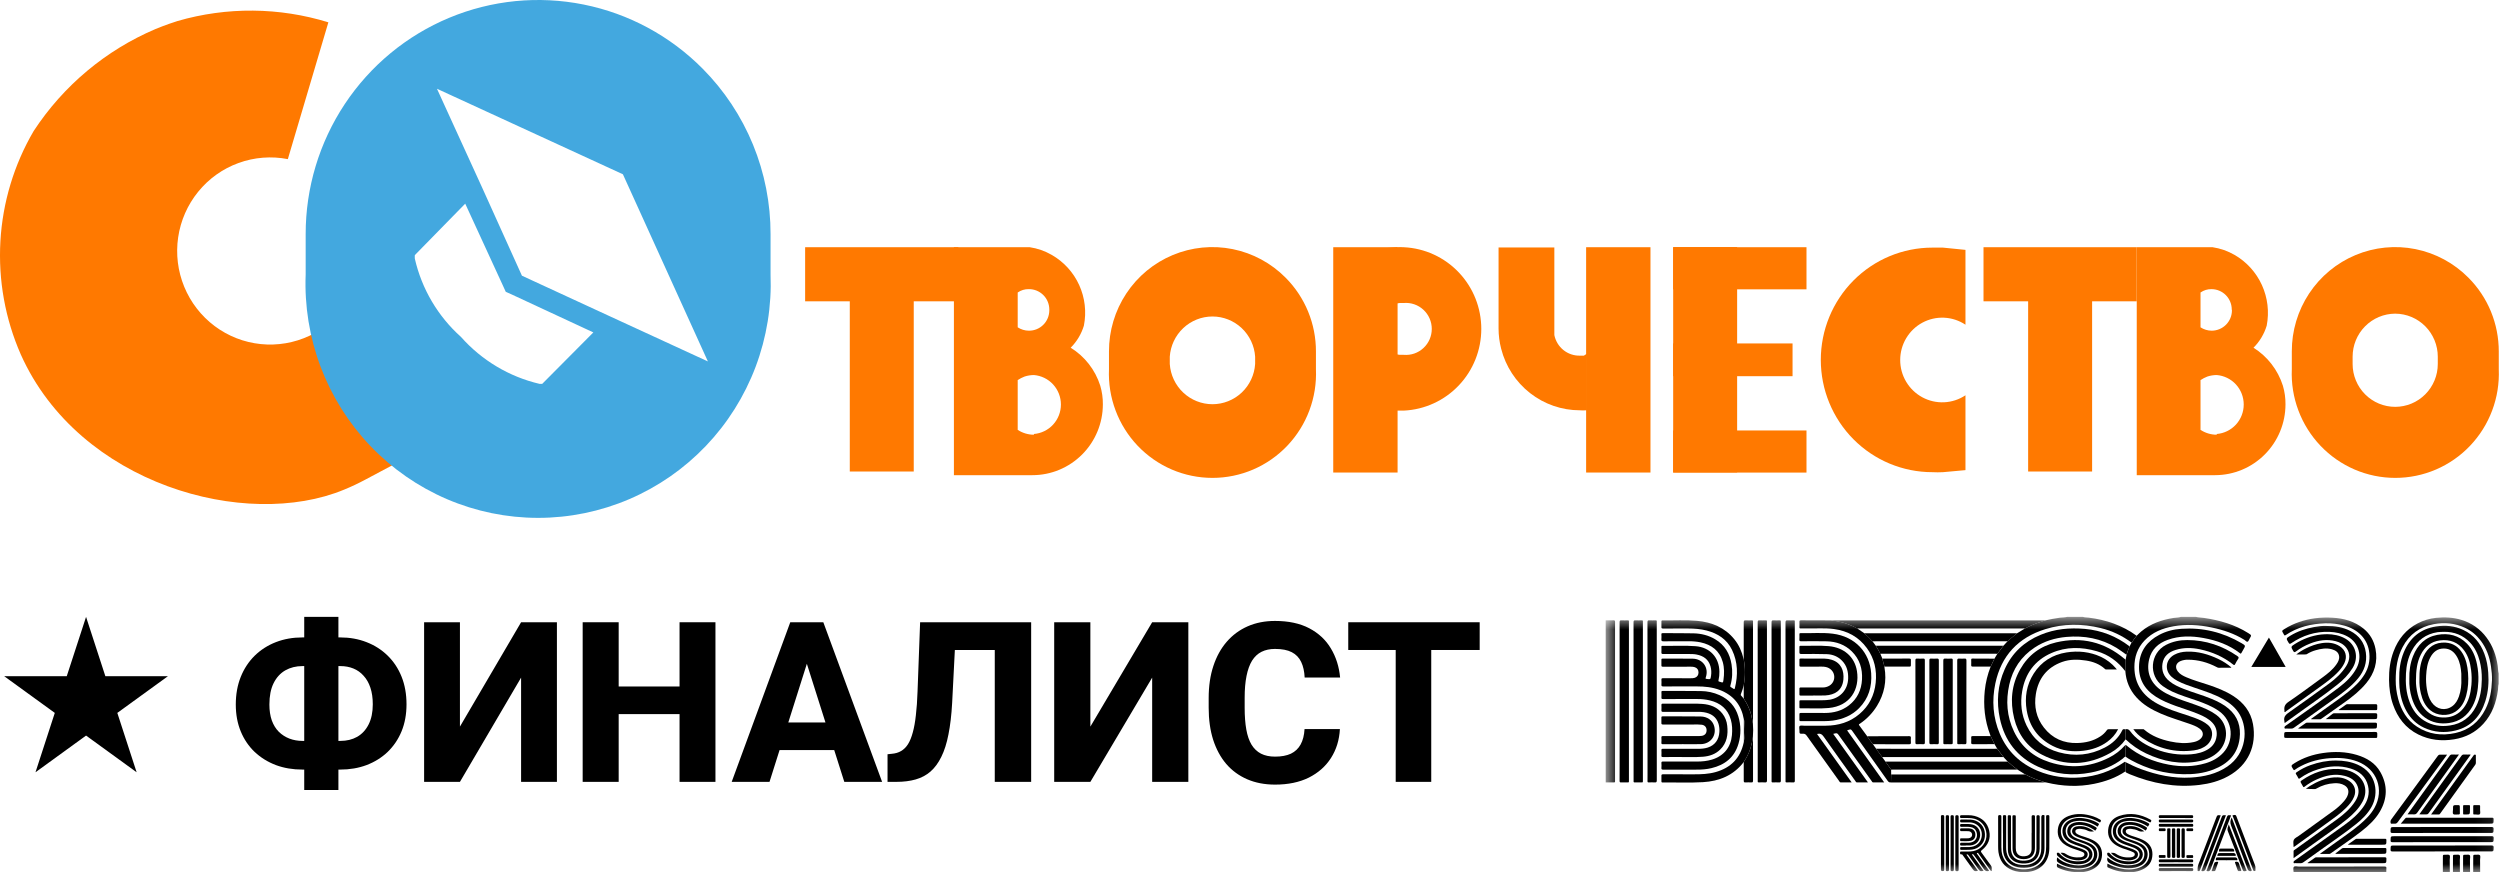 <?xml version="1.0" encoding="UTF-8"?> <svg xmlns="http://www.w3.org/2000/svg" width="149" height="52" viewBox="0 0 149 52" fill="none"><g clip-path="url(#clip0_8134_6121)"><path d="M63.813 20.724C64.18 20.357 64.45 19.905 64.6 19.408C64.762 18.591 64.663 17.745 64.319 16.988C63.975 16.231 63.402 15.602 62.683 15.192C62.279 14.959 61.836 14.804 61.375 14.734H56.853V28.32H61.53C62.642 28.32 63.709 27.876 64.497 27.085C65.284 26.295 65.728 25.223 65.731 24.104C65.735 23.726 65.682 23.35 65.576 22.988C65.277 22.045 64.652 21.242 63.813 20.724ZM62.539 18.493C62.539 18.654 62.507 18.813 62.446 18.961C62.385 19.109 62.295 19.244 62.181 19.357C62.068 19.47 61.933 19.559 61.785 19.62C61.638 19.68 61.48 19.71 61.32 19.709C61.084 19.708 60.853 19.638 60.655 19.508V17.433C60.849 17.297 61.083 17.226 61.32 17.233C61.48 17.231 61.638 17.262 61.785 17.322C61.933 17.383 62.068 17.472 62.181 17.585C62.295 17.698 62.385 17.832 62.446 17.981C62.507 18.129 62.539 18.288 62.539 18.448V18.493ZM61.619 25.91C61.277 25.908 60.942 25.808 60.655 25.62V22.654C60.783 22.568 60.921 22.497 61.065 22.442C61.244 22.384 61.431 22.354 61.619 22.352C62.058 22.388 62.468 22.588 62.766 22.913C63.065 23.239 63.231 23.666 63.231 24.109C63.231 24.552 63.065 24.979 62.766 25.305C62.468 25.63 62.058 25.831 61.619 25.866V25.91Z" fill="#FF7900"></path><path d="M134.309 20.724C134.675 20.357 134.946 19.905 135.096 19.408C135.254 18.592 135.154 17.746 134.81 16.99C134.466 16.234 133.896 15.605 133.179 15.192C132.775 14.959 132.332 14.804 131.871 14.734H127.35V28.32H132.026C133.136 28.317 134.2 27.872 134.985 27.081C135.77 26.291 136.213 25.221 136.215 24.104C136.219 23.726 136.167 23.35 136.06 22.988C135.761 22.048 135.141 21.246 134.309 20.724ZM133.024 18.493C133.024 18.653 132.992 18.811 132.932 18.959C132.871 19.106 132.782 19.24 132.67 19.353C132.558 19.466 132.424 19.555 132.278 19.616C132.131 19.677 131.974 19.709 131.816 19.709C131.58 19.708 131.349 19.638 131.151 19.508V17.433C131.346 17.297 131.578 17.226 131.816 17.233C132.134 17.236 132.438 17.365 132.663 17.593C132.886 17.82 133.012 18.128 133.012 18.448L133.024 18.493ZM132.115 25.91C131.773 25.908 131.438 25.808 131.151 25.62V22.654C131.279 22.568 131.417 22.497 131.56 22.442C131.74 22.383 131.927 22.353 132.115 22.352C132.554 22.388 132.963 22.588 133.262 22.913C133.561 23.239 133.726 23.666 133.726 24.109C133.726 24.552 133.561 24.979 133.262 25.305C132.963 25.63 132.554 25.831 132.115 25.866V25.91Z" fill="#FF7900"></path><path d="M113.252 21.45C113.25 21.907 113.372 22.355 113.604 22.747C113.837 23.14 114.17 23.461 114.569 23.677C114.969 23.894 115.419 23.997 115.872 23.976C116.326 23.955 116.764 23.811 117.142 23.558V28.02L115.801 28.142C115.591 28.153 115.38 28.153 115.169 28.142C113.406 28.142 111.714 27.437 110.467 26.182C109.221 24.927 108.52 23.225 108.52 21.45C108.52 19.675 109.221 17.973 110.467 16.718C111.714 15.463 113.406 14.758 115.169 14.758H115.801L117.142 14.892V19.353C116.765 19.101 116.327 18.957 115.875 18.935C115.423 18.914 114.973 19.016 114.574 19.231C114.175 19.446 113.842 19.766 113.609 20.157C113.376 20.548 113.253 20.994 113.252 21.45Z" fill="#FF7900"></path><path d="M57.118 14.734H47.986V17.958H57.118V14.734Z" fill="#FF7900"></path><path d="M54.459 17.695H50.647V28.102H54.459V17.695Z" fill="#FF7900"></path><path d="M127.349 14.734H118.217V17.958H127.349V14.734Z" fill="#FF7900"></path><path d="M124.69 17.695H120.877V28.102H124.69V17.695Z" fill="#FF7900"></path><path d="M83.673 14.735C83.519 14.724 83.363 14.724 83.208 14.735L82.443 14.802V18.215L83.419 18.059H83.663C83.875 18.041 84.089 18.067 84.291 18.136C84.493 18.206 84.678 18.316 84.835 18.462C84.992 18.607 85.118 18.783 85.204 18.98C85.289 19.176 85.334 19.389 85.334 19.603C85.334 19.818 85.289 20.03 85.204 20.227C85.118 20.424 84.992 20.6 84.835 20.745C84.678 20.89 84.493 21.001 84.291 21.071C84.089 21.14 83.875 21.166 83.663 21.148H83.419L82.443 20.992V24.394L83.208 24.472H83.673C84.917 24.412 86.089 23.873 86.947 22.967C87.807 22.06 88.285 20.856 88.285 19.603C88.285 18.351 87.807 17.147 86.947 16.24C86.089 15.334 84.917 14.795 83.673 14.735Z" fill="#FF7900"></path><path d="M83.296 14.734H79.461V28.163H83.296V14.734Z" fill="#FF7900"></path><path d="M94.533 21.106V24.452H94.621L95.386 24.385V20.961L94.533 21.106Z" fill="#FF7900"></path><path d="M98.368 14.734H94.533V28.163H98.368V14.734Z" fill="#FF7900"></path><path d="M94.535 21.108V24.454C94.409 24.465 94.284 24.465 94.158 24.454C93.083 24.453 92.038 24.091 91.19 23.427C90.341 22.763 89.736 21.833 89.469 20.784C89.367 20.391 89.315 19.986 89.314 19.58V14.75H92.639V19.97C92.71 20.321 92.9 20.636 93.177 20.861C93.455 21.085 93.802 21.204 94.158 21.197H94.401L94.535 21.108Z" fill="#FF7900"></path><path d="M103.533 28.156V14.727H99.721V28.156H103.533Z" fill="#FF7900"></path><path d="M99.721 17.244H107.667V14.734H99.721V17.244Z" fill="#FF7900"></path><path d="M99.721 22.421H106.836V20.469H99.721V22.421Z" fill="#FF7900"></path><path d="M99.721 28.166H107.667V25.656H99.721V28.166Z" fill="#FF7900"></path><path d="M76.624 16.552C75.762 15.681 74.662 15.088 73.465 14.847C72.267 14.606 71.025 14.729 69.897 15.2C68.768 15.671 67.805 16.468 67.128 17.492C66.451 18.515 66.092 19.718 66.095 20.947V22.007C66.06 22.844 66.194 23.68 66.488 24.464C66.782 25.248 67.23 25.964 67.806 26.569C68.383 27.174 69.074 27.655 69.84 27.984C70.606 28.313 71.43 28.482 72.263 28.482C73.096 28.482 73.92 28.313 74.686 27.984C75.451 27.655 76.143 27.174 76.719 26.569C77.296 25.964 77.744 25.248 78.038 24.464C78.332 23.68 78.466 22.844 78.43 22.007V20.947C78.432 20.131 78.273 19.322 77.963 18.568C77.653 17.814 77.198 17.129 76.624 16.552ZM74.806 21.694C74.764 22.344 74.477 22.953 74.005 23.398C73.532 23.843 72.91 24.091 72.263 24.091C71.616 24.091 70.993 23.843 70.521 23.398C70.049 22.953 69.762 22.344 69.719 21.694V21.259C69.762 20.61 70.049 20.001 70.521 19.556C70.993 19.111 71.616 18.863 72.263 18.863C72.91 18.863 73.532 19.111 74.005 19.556C74.477 20.001 74.764 20.61 74.806 21.259V21.694Z" fill="#FF7900"></path><path d="M147.12 16.552C146.258 15.681 145.158 15.088 143.961 14.847C142.763 14.606 141.521 14.729 140.393 15.2C139.265 15.671 138.301 16.468 137.624 17.492C136.948 18.515 136.588 19.718 136.592 20.947V22.007C136.556 22.844 136.69 23.68 136.984 24.464C137.278 25.248 137.726 25.964 138.303 26.569C138.879 27.174 139.571 27.655 140.336 27.984C141.103 28.313 141.926 28.482 142.759 28.482C143.592 28.482 144.416 28.313 145.182 27.984C145.947 27.655 146.64 27.174 147.215 26.569C147.792 25.964 148.24 25.248 148.534 24.464C148.828 23.68 148.962 22.844 148.927 22.007V20.947C148.928 20.131 148.769 19.322 148.46 18.568C148.15 17.814 147.694 17.129 147.12 16.552ZM145.292 21.694C145.292 22.372 145.024 23.021 144.548 23.5C144.072 23.979 143.427 24.248 142.753 24.248C142.081 24.248 141.435 23.979 140.959 23.5C140.483 23.021 140.216 22.372 140.216 21.694V21.259C140.216 20.581 140.482 19.93 140.958 19.449C141.434 18.968 142.079 18.697 142.753 18.694C143.428 18.697 144.073 18.968 144.549 19.449C145.024 19.93 145.292 20.581 145.292 21.259V21.694Z" fill="#FF7900"></path><path d="M19.571 1.331C18.762 4.052 17.964 6.774 17.155 9.484C16.172 9.292 15.156 9.372 14.215 9.715C13.274 10.057 12.442 10.65 11.809 11.431C11.176 12.211 10.764 13.149 10.618 14.146C10.472 15.142 10.597 16.16 10.98 17.091C11.363 18.022 11.989 18.831 12.792 19.433C13.595 20.034 14.544 20.405 15.54 20.507C16.536 20.609 17.541 20.437 18.448 20.011C19.354 19.584 20.129 18.918 20.69 18.084L24.403 27.185L21.787 28.579C21.373 28.802 20.948 29.003 20.513 29.181C14.672 31.613 4.709 28.891 1.24 21.128C0.308 19.007 -0.109 16.692 0.024 14.377C0.157 12.061 0.836 9.81 2.005 7.811C3.775 5.108 6.301 2.993 9.264 1.732C9.885 1.476 10.372 1.319 10.583 1.252C13.523 0.4 16.646 0.428 19.571 1.331Z" fill="#FF7900"></path><path d="M41.88 4.096C39.943 2.142 37.473 0.81 34.784 0.27C32.094 -0.271 29.306 0.005 26.772 1.061C24.238 2.116 22.072 3.906 20.549 6.201C19.027 8.497 18.215 11.196 18.218 13.956V16.354C18.143 18.232 18.447 20.105 19.109 21.863C19.772 23.62 20.78 25.224 22.074 26.579C23.367 27.934 24.92 29.012 26.638 29.749C28.356 30.485 30.204 30.865 32.071 30.865C33.939 30.865 35.787 30.485 37.505 29.749C39.223 29.012 40.775 27.934 42.069 26.579C43.363 25.224 44.371 23.62 45.034 21.863C45.696 20.105 45.999 18.232 45.925 16.354V13.956C45.928 12.125 45.573 10.312 44.879 8.62C44.185 6.928 43.165 5.391 41.88 4.096ZM32.315 22.879H32.16C30.348 22.455 28.71 21.477 27.472 20.079C26.098 18.85 25.137 17.221 24.724 15.417C24.718 15.347 24.718 15.276 24.724 15.205L27.727 12.138L29.944 16.956L30.143 17.391L30.564 17.581L35.363 19.812L32.315 22.879ZM36.327 18.841L31.107 16.432L28.724 11.156L26.043 5.29L37.125 10.387C38.81 14.105 40.498 17.823 42.19 21.541L36.327 18.841Z" fill="#43A8DF"></path><mask id="mask0_8134_6121" style="mask-type:luminance" maskUnits="userSpaceOnUse" x="95" y="36" width="54" height="16"><path d="M148.919 36.766H95.699V52.003H148.919V36.766Z" fill="white"></path></mask><g mask="url(#mask0_8134_6121)"><path d="M121.896 36.976C122.185 36.914 122.474 36.851 122.768 36.815C122.913 36.798 123.06 36.804 123.203 36.766H124.139C124.25 36.804 124.368 36.797 124.482 36.811C125.523 36.94 126.489 37.267 127.344 37.891C127.263 38.006 127.162 38.106 127.1 38.234C127.087 38.261 127.076 38.294 127.039 38.299C126.493 37.889 125.869 37.594 125.205 37.433C124.097 37.163 122.984 37.159 121.893 37.5C120.287 38.002 119.273 39.075 118.923 40.73C118.707 41.753 118.778 42.764 119.19 43.735C119.635 44.786 120.409 45.512 121.46 45.948C122.274 46.285 123.129 46.403 124.003 46.336C124.936 46.264 125.802 45.972 126.579 45.44C126.611 45.42 126.642 45.378 126.686 45.424C126.683 45.606 126.681 45.789 126.679 45.971C126.112 46.357 125.479 46.578 124.814 46.715C123.865 46.91 122.921 46.866 121.982 46.641C121.956 46.635 121.928 46.632 121.901 46.628C121.892 46.621 121.881 46.615 121.87 46.612C121.859 46.609 121.847 46.608 121.836 46.61C121.455 46.49 121.079 46.357 120.727 46.165C120.708 46.158 120.688 46.155 120.667 46.155C120.665 46.126 120.642 46.118 120.621 46.105C120.491 46.024 120.361 45.943 120.231 45.862C120.029 45.717 119.841 45.553 119.655 45.388L119.403 45.116L119.033 44.623L118.875 44.354L118.635 43.856C118.627 43.833 118.62 43.81 118.612 43.787C118.288 42.939 118.201 42.062 118.292 41.163C118.343 40.672 118.461 40.19 118.642 39.731L118.867 39.259L119.03 38.986L119.401 38.488L119.652 38.218C119.834 38.052 120.025 37.896 120.218 37.744L120.668 37.468C120.733 37.434 120.797 37.401 120.861 37.368C121.192 37.2 121.542 37.084 121.896 36.976Z" fill="black"></path><path d="M127.039 38.3C127.076 38.294 127.087 38.261 127.1 38.235C127.162 38.107 127.262 38.007 127.343 37.892C127.436 37.805 127.525 37.713 127.623 37.631C128.184 37.165 128.846 36.939 129.556 36.828C129.698 36.806 129.843 36.815 129.98 36.766H130.874C131.031 36.807 131.193 36.803 131.353 36.828C132.292 36.967 133.191 37.222 134 37.735C134.197 37.859 134.197 37.862 134.078 38.062C134.039 38.127 134.012 38.227 133.956 38.246C133.895 38.268 133.831 38.177 133.769 38.138C133.166 37.761 132.502 37.54 131.811 37.397C131.059 37.24 130.302 37.191 129.541 37.326C128.884 37.443 128.283 37.682 127.813 38.177C127.394 38.62 127.207 39.154 127.21 39.761C127.214 40.78 127.722 41.478 128.594 41.949C129.135 42.242 129.721 42.423 130.302 42.613C130.624 42.719 130.946 42.824 131.248 42.979C131.368 43.04 131.482 43.114 131.585 43.201C131.989 43.541 131.866 44.116 131.551 44.388C131.322 44.585 131.05 44.684 130.76 44.722C129.649 44.871 128.63 44.619 127.704 43.997C127.487 43.853 127.298 43.672 127.146 43.461C127.359 43.461 127.557 43.461 127.755 43.462C127.769 43.462 127.784 43.478 127.797 43.489C128.247 43.871 128.781 44.07 129.349 44.192C129.809 44.291 130.273 44.329 130.739 44.229C130.872 44.201 130.999 44.154 131.108 44.071C131.347 43.886 131.35 43.619 131.111 43.436C130.921 43.291 130.698 43.212 130.477 43.134C129.914 42.934 129.337 42.773 128.788 42.533C128.239 42.294 127.729 42.005 127.325 41.556C126.926 41.114 126.714 40.594 126.67 40.002C126.697 40.006 126.695 39.986 126.695 39.971C126.693 39.752 126.691 39.534 126.689 39.316C126.706 39.219 126.724 39.123 126.742 39.027C126.802 38.86 126.848 38.687 126.923 38.525C126.961 38.45 126.999 38.375 127.039 38.3Z" fill="black"></path><path d="M148.919 40.765C148.884 40.877 148.894 40.995 148.88 41.11C148.779 41.868 148.533 42.562 148.008 43.138C147.538 43.653 146.953 43.951 146.268 44.063C145.526 44.185 144.807 44.111 144.129 43.774C143.371 43.396 142.894 42.773 142.621 41.984C142.457 41.511 142.394 41.023 142.387 40.523C142.379 39.938 142.451 39.368 142.659 38.819C142.933 38.092 143.394 37.519 144.091 37.154C144.431 36.976 144.802 36.864 145.184 36.824C145.701 36.768 146.21 36.795 146.709 36.948C147.304 37.127 147.824 37.493 148.192 37.992C148.569 38.494 148.775 39.066 148.863 39.685C148.883 39.838 148.881 39.993 148.919 40.142V40.765ZM142.785 40.576C142.781 40.864 142.827 41.266 142.933 41.661C143.117 42.338 143.453 42.918 144.053 43.31C144.755 43.77 145.529 43.866 146.338 43.689C147.166 43.508 147.755 43.015 148.134 42.266C148.407 41.727 148.501 41.144 148.522 40.547C148.531 40.271 148.504 39.997 148.464 39.724C148.381 39.166 148.199 38.647 147.857 38.192C147.606 37.858 147.293 37.594 146.914 37.416C146.319 37.139 145.696 37.078 145.054 37.199C144.214 37.356 143.592 37.813 143.196 38.566C142.884 39.156 142.783 39.795 142.784 40.576H142.785Z" fill="black"></path><path d="M95.699 36.972C95.852 36.972 96.004 36.977 96.156 36.969C96.245 36.964 96.257 36.999 96.257 37.075C96.254 37.638 96.256 38.201 96.256 38.764C96.256 41.341 96.256 43.918 96.256 46.495C96.256 46.651 96.275 46.629 96.116 46.63C95.977 46.632 95.839 46.632 95.7 46.633L95.699 36.972Z" fill="black"></path><path d="M147.402 52.004C147.404 51.683 147.407 51.363 147.405 51.042C147.405 50.966 147.421 50.937 147.501 50.944C147.6 50.953 147.73 50.913 147.792 50.963C147.859 51.016 147.811 51.15 147.813 51.249C147.817 51.501 147.817 51.752 147.818 52.004H147.402Z" fill="black"></path><path d="M146.799 52.004C146.8 51.683 146.804 51.362 146.8 51.042C146.8 50.966 146.817 50.937 146.897 50.944C146.996 50.953 147.126 50.913 147.188 50.963C147.254 51.016 147.207 51.15 147.209 51.249C147.213 51.501 147.213 51.752 147.215 52.004H146.799Z" fill="black"></path><path d="M146.195 52.004C146.196 51.683 146.2 51.362 146.197 51.042C146.197 50.966 146.213 50.937 146.293 50.944C146.392 50.953 146.522 50.913 146.585 50.963C146.65 51.016 146.603 51.15 146.605 51.249C146.61 51.501 146.61 51.752 146.611 52.004H146.195Z" fill="black"></path><path d="M145.594 52.004C145.595 51.683 145.599 51.362 145.595 51.042C145.595 50.966 145.612 50.937 145.691 50.944C145.791 50.953 145.92 50.913 145.983 50.963C146.048 51.016 146.002 51.15 146.003 51.249C146.008 51.501 146.008 51.752 146.01 52.004H145.594Z" fill="black"></path><path d="M136.695 52.007C136.696 51.999 136.698 51.992 136.699 51.984H142.223C142.223 51.991 142.223 51.998 142.225 52.005L136.695 52.007Z" fill="black"></path><path d="M103.925 45.419C103.313 46.216 102.471 46.56 101.497 46.617C100.698 46.664 99.898 46.626 99.098 46.636C99.041 46.636 99.018 46.622 99.021 46.562C99.026 46.458 99.026 46.354 99.021 46.25C99.014 46.167 99.043 46.147 99.124 46.147C99.73 46.15 100.336 46.147 100.942 46.149C101.383 46.151 101.821 46.136 102.249 46.016C103.155 45.761 103.725 45.186 103.924 44.258C103.929 44.235 103.93 44.211 103.933 44.187C104.015 43.855 104.006 43.518 103.982 43.181C103.975 43.077 103.971 42.97 103.933 42.87C103.785 42.019 103.311 41.434 102.502 41.124C102.059 40.955 101.596 40.909 101.125 40.91C100.46 40.912 99.794 40.909 99.129 40.912C99.042 40.912 99.014 40.889 99.021 40.803C99.027 40.707 99.027 40.61 99.021 40.513C99.016 40.438 99.044 40.421 99.114 40.422C99.666 40.424 100.217 40.423 100.767 40.423C100.851 40.423 100.934 40.423 101.014 40.395C101.152 40.346 101.229 40.237 101.231 40.088C101.233 39.927 101.162 39.821 101.018 39.768C100.942 39.743 100.862 39.732 100.783 39.735C100.228 39.735 99.674 39.735 99.119 39.737C99.045 39.737 99.013 39.723 99.02 39.642C99.025 39.538 99.025 39.434 99.02 39.33C99.018 39.273 99.034 39.253 99.094 39.253C99.693 39.256 100.293 39.248 100.893 39.258C101.492 39.269 101.861 39.806 101.665 40.372C101.641 40.439 101.645 40.455 101.72 40.465C101.949 40.494 101.946 40.498 101.979 40.269C102.007 40.084 101.996 39.896 101.947 39.716C101.829 39.299 101.529 39.091 101.121 39.011C100.971 38.981 100.818 38.979 100.666 38.979C100.153 38.979 99.64 38.976 99.127 38.98C99.038 38.98 99.014 38.955 99.02 38.87C99.027 38.767 99.024 38.663 99.02 38.559C99.02 38.512 99.032 38.491 99.084 38.492C99.742 38.504 100.401 38.463 101.057 38.513C101.91 38.579 102.466 39.182 102.476 40.032C102.48 40.202 102.462 40.371 102.424 40.536C102.411 40.587 102.416 40.615 102.471 40.625C102.488 40.629 102.504 40.634 102.52 40.64C102.693 40.697 102.694 40.697 102.719 40.517C102.769 40.162 102.773 39.807 102.677 39.459C102.489 38.784 102.015 38.425 101.35 38.283C101.116 38.236 100.876 38.215 100.637 38.219C100.138 38.22 99.639 38.216 99.14 38.222C99.035 38.223 99.011 38.192 99.019 38.095C99.026 38.002 99.026 37.909 99.019 37.816C99.015 37.749 99.041 37.735 99.102 37.736C99.716 37.74 100.33 37.732 100.942 37.747C101.397 37.758 101.834 37.867 102.229 38.103C102.797 38.441 103.098 38.957 103.2 39.597C103.268 40.022 103.251 40.444 103.131 40.859C103.117 40.91 103.125 40.934 103.168 40.958C103.218 40.984 103.264 41.014 103.309 41.046C103.357 41.082 103.381 41.083 103.398 41.016C103.588 40.234 103.582 39.467 103.227 38.731C102.92 38.101 102.382 37.754 101.718 37.58C101.358 37.486 100.988 37.459 100.616 37.458C100.117 37.456 99.618 37.456 99.119 37.459C99.042 37.459 99.015 37.443 99.021 37.363C99.026 37.259 99.026 37.156 99.021 37.052C99.019 36.995 99.034 36.973 99.095 36.975C99.776 36.987 100.461 36.94 101.141 37.001C102.021 37.08 102.793 37.395 103.366 38.1C103.642 38.439 103.81 38.83 103.912 39.251C103.916 39.264 103.921 39.277 103.926 39.289C104.022 39.804 104.022 40.331 103.926 40.846C103.876 41.021 103.831 41.198 103.759 41.365C103.75 41.38 103.747 41.397 103.749 41.414C103.751 41.431 103.76 41.447 103.772 41.458C103.825 41.517 103.876 41.578 103.927 41.639C104.122 41.923 104.269 42.237 104.363 42.569C104.413 42.752 104.432 42.94 104.473 43.124C104.494 43.386 104.494 43.648 104.473 43.91C104.455 44.018 104.438 44.127 104.419 44.235C104.34 44.66 104.172 45.064 103.925 45.419Z" fill="black"></path><path d="M112.703 46.629C112.61 46.648 112.555 46.607 112.5 46.531C111.807 45.548 111.111 44.568 110.413 43.589C110.317 43.455 110.317 43.456 110.159 43.504C110.137 43.51 110.116 43.52 110.088 43.531L112.297 46.63H111.638C111.586 46.63 111.573 46.584 111.551 46.552C110.909 45.656 110.267 44.76 109.625 43.863C109.494 43.678 109.493 43.678 109.259 43.739L111.329 46.63C111.094 46.63 110.882 46.63 110.67 46.63C110.615 46.63 110.605 46.583 110.582 46.551C109.949 45.67 109.314 44.791 108.691 43.903C108.586 43.753 108.477 43.698 108.294 43.744L110.359 46.63H109.702C109.65 46.63 109.637 46.584 109.614 46.552C108.967 45.651 108.322 44.748 107.677 43.845C107.617 43.76 107.556 43.724 107.45 43.729C107.247 43.738 107.245 43.731 107.247 43.525C107.247 43.437 107.208 43.318 107.266 43.267C107.316 43.224 107.431 43.252 107.518 43.252C107.95 43.252 108.383 43.254 108.816 43.252C109.564 43.247 110.246 43.047 110.822 42.557C111.4 42.068 111.712 41.439 111.791 40.694C111.87 39.945 111.717 39.249 111.271 38.634C110.788 37.968 110.12 37.602 109.312 37.491C108.768 37.416 108.219 37.465 107.672 37.454C107.555 37.452 107.437 37.452 107.319 37.454C107.265 37.456 107.245 37.438 107.246 37.384C107.249 37.28 107.252 37.176 107.246 37.073C107.241 36.993 107.263 36.968 107.348 36.969C107.94 36.974 108.533 36.974 109.125 36.975C109.19 37.003 109.26 36.992 109.329 37.001C109.815 37.064 110.285 37.223 110.71 37.467L111.106 37.737C111.28 37.887 111.444 38.047 111.598 38.217L111.795 38.485C111.899 38.646 111.993 38.813 112.078 38.985L112.186 39.251L112.313 39.732C112.312 39.746 112.312 39.76 112.314 39.773C112.457 40.598 112.303 41.366 111.865 42.076C111.606 42.495 111.261 42.855 110.852 43.131C110.821 43.152 110.759 43.162 110.808 43.228C110.969 43.444 111.127 43.662 111.285 43.88C111.392 44.044 111.505 44.202 111.627 44.355L111.816 44.622L112.177 45.12L112.371 45.389L112.711 45.868L112.714 46.152C112.711 46.311 112.707 46.47 112.703 46.629Z" fill="black"></path><path d="M126.92 38.521C126.846 38.684 126.799 38.856 126.739 39.024C126.539 38.888 126.351 38.737 126.144 38.611C125.222 38.049 124.219 37.867 123.155 37.961C122.475 38.022 121.838 38.216 121.266 38.593C120.459 39.125 119.958 39.873 119.751 40.81C119.54 41.765 119.606 42.701 120.03 43.59C120.466 44.505 121.188 45.115 122.148 45.424C123.362 45.815 124.551 45.737 125.694 45.157C126.052 44.979 126.372 44.735 126.638 44.437C126.65 44.426 126.663 44.415 126.678 44.406C126.677 44.634 126.676 44.862 126.675 45.09C126.609 45.117 126.567 45.175 126.513 45.217C125.952 45.653 125.311 45.911 124.621 46.044C123.535 46.252 122.473 46.156 121.466 45.693C120.231 45.125 119.478 44.156 119.195 42.837C118.98 41.829 119.054 40.837 119.479 39.889C119.913 38.92 120.637 38.244 121.616 37.837C122.465 37.484 123.353 37.4 124.262 37.482C125.25 37.571 126.134 37.921 126.92 38.521Z" fill="black"></path><path d="M126.682 43.465C126.797 43.438 126.875 43.468 126.952 43.572C127.287 44.022 127.74 44.322 128.244 44.55C128.892 44.846 129.599 44.99 130.311 44.972C130.683 44.963 131.05 44.918 131.395 44.765C131.799 44.586 132.067 44.299 132.113 43.841C132.141 43.546 132.059 43.288 131.855 43.071C131.632 42.833 131.347 42.692 131.053 42.568C130.6 42.376 130.128 42.238 129.667 42.071C129.264 41.925 128.869 41.763 128.503 41.532C127.789 41.08 127.433 40.437 127.491 39.591C127.547 38.783 127.979 38.217 128.681 37.842C129.097 37.62 129.546 37.507 130.011 37.476C131.299 37.389 132.496 37.686 133.607 38.339C133.84 38.476 133.838 38.481 133.704 38.712C133.665 38.781 133.624 38.849 133.587 38.919C133.566 38.957 133.551 38.971 133.511 38.94C132.865 38.436 132.118 38.168 131.323 38.024C130.606 37.894 129.889 37.885 129.192 38.136C128.632 38.339 128.229 38.702 128.088 39.301C127.913 40.04 128.161 40.686 128.781 41.125C129.18 41.408 129.633 41.578 130.09 41.742C130.573 41.915 131.068 42.063 131.535 42.281C131.73 42.371 131.915 42.479 132.088 42.604C132.881 43.183 132.793 44.218 132.251 44.769C131.923 45.102 131.515 45.279 131.065 45.368C129.96 45.587 128.913 45.382 127.909 44.906C127.458 44.691 127.044 44.406 126.684 44.061L126.682 43.465Z" fill="black"></path><path d="M126.676 45.091C126.676 44.862 126.677 44.634 126.677 44.406C126.709 44.385 126.719 44.415 126.736 44.428C127.472 45.042 128.324 45.398 129.258 45.573C129.996 45.711 130.732 45.704 131.457 45.488C131.861 45.368 132.222 45.17 132.512 44.856C133.128 44.191 133.144 42.985 132.217 42.355C131.824 42.087 131.387 41.917 130.943 41.76C130.448 41.586 129.942 41.44 129.465 41.219C129.271 41.129 129.085 41.021 128.91 40.897C128.039 40.277 128.134 38.932 129.093 38.437C129.493 38.23 129.921 38.147 130.366 38.148C131.465 38.15 132.458 38.486 133.359 39.11C133.43 39.161 133.443 39.2 133.392 39.275C133.327 39.373 133.268 39.474 133.216 39.58C133.183 39.642 133.16 39.657 133.097 39.607C132.513 39.142 131.844 38.853 131.118 38.699C130.634 38.597 130.147 38.587 129.67 38.735C129.255 38.863 128.948 39.108 128.881 39.563C128.821 39.978 128.962 40.324 129.287 40.593C129.544 40.805 129.843 40.938 130.15 41.059C130.7 41.275 131.273 41.429 131.818 41.656C132.177 41.806 132.522 41.978 132.821 42.232C133.378 42.703 133.569 43.314 133.481 44.015C133.362 44.959 132.779 45.53 131.925 45.862C131.345 46.088 130.736 46.156 130.121 46.143C129.015 46.119 127.976 45.834 127.007 45.302C126.891 45.24 126.781 45.169 126.676 45.091Z" fill="black"></path><path d="M126.678 45.971C126.68 45.789 126.682 45.607 126.684 45.424C126.981 45.574 127.279 45.717 127.59 45.833C128.554 46.19 129.542 46.403 130.576 46.342C131.35 46.296 132.09 46.134 132.744 45.69C133.915 44.895 133.982 43.447 133.493 42.596C133.255 42.181 132.897 41.892 132.486 41.662C131.961 41.368 131.39 41.188 130.824 40.996C130.464 40.873 130.103 40.754 129.766 40.573C129.643 40.509 129.529 40.43 129.426 40.338C128.991 39.938 129.067 39.31 129.584 39.025C129.813 38.899 130.062 38.849 130.322 38.838C130.999 38.813 131.629 38.995 132.232 39.286C132.503 39.415 132.756 39.579 132.985 39.774C132.983 39.795 132.97 39.798 132.956 39.798C132.714 39.798 132.471 39.798 132.228 39.799C132.184 39.799 132.15 39.777 132.114 39.758C131.577 39.478 131.01 39.319 130.402 39.318C130.253 39.315 130.104 39.342 129.965 39.397C129.681 39.515 129.611 39.776 129.799 40.02C129.933 40.193 130.124 40.286 130.319 40.37C130.733 40.548 131.167 40.665 131.593 40.808C132.115 40.983 132.629 41.177 133.095 41.477C133.717 41.876 134.146 42.416 134.278 43.154C134.504 44.424 134.013 45.594 132.804 46.259C132.269 46.553 131.691 46.708 131.089 46.781C129.646 46.955 128.271 46.692 126.939 46.147C126.872 46.12 126.809 46.083 126.742 46.056C126.724 46.05 126.708 46.038 126.697 46.023C126.685 46.008 126.679 45.99 126.678 45.971Z" fill="black"></path><path d="M126.681 43.468L126.686 44.064C126.452 44.396 126.146 44.671 125.79 44.868C124.447 45.625 123.072 45.688 121.698 44.977C120.817 44.522 120.278 43.77 120.044 42.814C119.794 41.797 119.884 40.809 120.405 39.889C120.879 39.048 121.604 38.506 122.541 38.287C124.058 37.932 125.426 38.261 126.622 39.268C126.643 39.286 126.666 39.302 126.688 39.319C126.689 39.537 126.691 39.755 126.693 39.973C126.693 39.989 126.695 40.009 126.668 40.005C126.23 39.43 125.672 39.017 124.975 38.815C124.061 38.548 123.146 38.535 122.262 38.923C121.269 39.359 120.703 40.141 120.522 41.199C120.402 41.903 120.471 42.591 120.784 43.241C121.181 44.063 121.833 44.595 122.709 44.837C123.656 45.098 124.577 45.009 125.45 44.553C125.901 44.317 126.265 43.983 126.492 43.518C126.538 43.424 126.613 43.468 126.681 43.468Z" fill="black"></path><path d="M126.24 43.462C126.081 43.776 125.862 44.015 125.593 44.211C125.169 44.521 124.687 44.681 124.171 44.744C123.535 44.822 122.918 44.751 122.341 44.458C121.47 44.014 120.955 43.301 120.793 42.343C120.662 41.564 120.779 40.821 121.209 40.146C121.664 39.431 122.328 39.018 123.159 38.886C123.868 38.774 124.561 38.845 125.218 39.149C125.561 39.31 125.865 39.543 126.109 39.832C126.123 39.85 126.137 39.868 126.163 39.901C125.934 39.901 125.726 39.901 125.515 39.901C125.504 39.9 125.492 39.897 125.481 39.891C125.471 39.886 125.461 39.878 125.453 39.869C125.136 39.579 124.751 39.434 124.334 39.369C123.85 39.294 123.365 39.285 122.897 39.454C121.997 39.779 121.487 40.436 121.337 41.366C121.22 42.095 121.358 42.779 121.821 43.37C122.325 44.012 123 44.309 123.816 44.284C124.301 44.269 124.762 44.164 125.174 43.894C125.329 43.795 125.463 43.667 125.569 43.517C125.595 43.479 125.622 43.461 125.669 43.461C125.853 43.464 126.036 43.462 126.24 43.462Z" fill="black"></path><path d="M108.242 42.98C107.912 42.98 107.624 42.977 107.337 42.981C107.263 42.982 107.241 42.958 107.245 42.886C107.251 42.786 107.251 42.686 107.245 42.586C107.238 42.503 107.272 42.491 107.346 42.491C107.817 42.494 108.288 42.492 108.76 42.493C109.287 42.493 109.775 42.365 110.196 42.038C110.697 41.648 110.941 41.122 110.976 40.499C111.011 39.86 110.837 39.288 110.373 38.828C109.958 38.419 109.444 38.236 108.869 38.222C108.364 38.21 107.858 38.216 107.351 38.22C107.265 38.22 107.236 38.199 107.243 38.111C107.251 38.012 107.246 37.911 107.245 37.811C107.245 37.762 107.253 37.734 107.312 37.736C107.952 37.75 108.596 37.689 109.232 37.768C110.575 37.934 111.435 38.899 111.522 40.122C111.578 40.919 111.372 41.627 110.801 42.206C110.371 42.64 109.836 42.864 109.236 42.947C108.892 42.994 108.545 42.976 108.242 42.98Z" fill="black"></path><path d="M100.316 41.662C99.918 41.662 99.52 41.66 99.121 41.663C99.047 41.663 99.015 41.651 99.021 41.569C99.027 41.465 99.027 41.361 99.021 41.258C99.02 41.202 99.032 41.179 99.095 41.18C99.853 41.183 100.611 41.176 101.37 41.187C101.755 41.19 102.136 41.273 102.487 41.431C103.049 41.684 103.426 42.103 103.604 42.693C103.767 43.225 103.771 43.793 103.613 44.327C103.376 45.138 102.803 45.592 101.998 45.782C101.714 45.85 101.425 45.871 101.132 45.87C100.464 45.869 99.796 45.868 99.128 45.872C99.039 45.872 99.014 45.848 99.02 45.763C99.029 45.67 99.029 45.576 99.02 45.483C99.015 45.405 99.041 45.386 99.118 45.387C99.797 45.39 100.476 45.389 101.155 45.388C101.454 45.388 101.749 45.358 102.036 45.271C102.739 45.057 103.16 44.538 103.224 43.811C103.251 43.499 103.243 43.188 103.156 42.887C102.973 42.248 102.528 41.893 101.899 41.742C101.659 41.687 101.413 41.66 101.167 41.662C100.884 41.66 100.599 41.662 100.316 41.662Z" fill="black"></path><path d="M96.531 41.792C96.531 40.224 96.53 38.655 96.528 37.087C96.528 36.992 96.552 36.963 96.647 36.97C96.767 36.976 96.888 36.977 97.009 36.971C97.069 36.968 97.092 36.989 97.084 37.047C97.083 37.065 97.083 37.082 97.084 37.099C97.084 40.233 97.084 43.366 97.084 46.499C97.084 46.651 97.099 46.63 96.951 46.631C96.84 46.632 96.728 46.626 96.618 46.633C96.542 46.637 96.527 46.609 96.527 46.539C96.531 46.263 96.529 45.986 96.529 45.709L96.531 41.792Z" fill="black"></path><path d="M97.361 41.804C97.361 40.232 97.36 38.66 97.359 37.088C97.359 36.996 97.38 36.962 97.477 36.97C97.601 36.979 97.726 36.974 97.85 36.971C97.9 36.97 97.921 36.987 97.916 37.036C97.913 37.061 97.916 37.085 97.916 37.109C97.916 40.239 97.916 43.369 97.916 46.498C97.916 46.652 97.93 46.63 97.784 46.631C97.669 46.632 97.555 46.627 97.441 46.633C97.375 46.636 97.354 46.612 97.362 46.55C97.363 46.526 97.363 46.502 97.362 46.477L97.361 41.804Z" fill="black"></path><path d="M110.708 37.472C110.284 37.227 109.814 37.069 109.327 37.006C109.26 36.997 109.188 37.007 109.123 36.98C109.192 36.979 109.261 36.977 109.331 36.977H121.824C121.848 36.977 121.872 36.978 121.897 36.979C121.543 37.088 121.192 37.204 120.861 37.372C120.797 37.404 120.732 37.438 120.668 37.471C120.635 37.442 120.595 37.455 120.558 37.455C117.312 37.455 114.065 37.455 110.818 37.455C110.781 37.454 110.741 37.441 110.708 37.472Z" fill="black"></path><path d="M98.192 41.792C98.192 40.224 98.191 38.655 98.189 37.087C98.189 36.991 98.215 36.963 98.309 36.97C98.429 36.978 98.551 36.974 98.672 36.971C98.727 36.969 98.75 36.986 98.743 37.041C98.742 37.058 98.742 37.075 98.743 37.093C98.743 40.23 98.743 43.367 98.745 46.504C98.745 46.609 98.72 46.642 98.614 46.633C98.5 46.625 98.386 46.625 98.272 46.633C98.206 46.636 98.189 46.612 98.191 46.55C98.195 46.415 98.193 46.28 98.193 46.146L98.192 41.792Z" fill="black"></path><path d="M104.76 41.803C104.76 40.231 104.759 38.659 104.758 37.087C104.758 36.992 104.783 36.963 104.877 36.97C104.998 36.978 105.12 36.974 105.241 36.97C105.295 36.968 105.317 36.986 105.31 37.04C105.309 37.057 105.309 37.075 105.31 37.092C105.31 40.229 105.311 43.365 105.313 46.502C105.313 46.606 105.289 46.641 105.183 46.632C105.069 46.624 104.954 46.624 104.84 46.632C104.774 46.635 104.752 46.611 104.76 46.549C104.762 46.524 104.762 46.5 104.76 46.476V41.803Z" fill="black"></path><path d="M106.137 41.798C106.137 43.37 106.137 44.942 106.139 46.514C106.139 46.607 106.118 46.64 106.02 46.633C105.903 46.626 105.784 46.626 105.667 46.633C105.602 46.635 105.578 46.612 105.586 46.55C105.587 46.532 105.587 46.515 105.586 46.498C105.586 43.364 105.586 40.231 105.584 37.098C105.584 36.992 105.61 36.961 105.714 36.97C105.828 36.978 105.943 36.978 106.056 36.97C106.121 36.967 106.138 36.988 106.137 37.051C106.134 37.355 106.136 37.659 106.136 37.964L106.137 41.798Z" fill="black"></path><path d="M106.969 41.813C106.969 43.382 106.97 44.95 106.972 46.519C106.972 46.608 106.953 46.64 106.859 46.633C106.734 46.623 106.61 46.629 106.485 46.631C106.435 46.631 106.414 46.615 106.418 46.566C106.421 46.542 106.418 46.517 106.418 46.493C106.418 43.363 106.418 40.233 106.416 37.103C106.416 36.994 106.444 36.961 106.552 36.97C106.67 36.977 106.788 36.977 106.905 36.971C106.954 36.97 106.976 36.985 106.97 37.035C106.968 37.06 106.968 37.084 106.97 37.108L106.969 41.813Z" fill="black"></path><path d="M139.221 45.328C139.671 45.328 140.109 45.394 140.525 45.578C141.66 46.082 141.786 47.295 141.346 48.087C141.117 48.499 140.787 48.824 140.424 49.115C139.736 49.668 138.999 50.153 138.286 50.672C137.956 50.912 137.621 51.145 137.291 51.385C137.238 51.428 137.17 51.45 137.102 51.447C136.998 51.441 136.893 51.447 136.789 51.444C136.759 51.444 136.714 51.468 136.7 51.421C136.687 51.374 136.7 51.331 136.75 51.298C136.887 51.205 137.019 51.107 137.156 51.01C138.013 50.397 138.874 49.786 139.728 49.168C140.153 48.861 140.55 48.523 140.855 48.091C141.124 47.712 141.243 47.298 141.135 46.838C141.005 46.285 140.623 45.97 140.102 45.806C139.449 45.602 138.796 45.65 138.152 45.853C137.767 45.971 137.405 46.15 137.078 46.384C137.029 46.419 137.001 46.427 136.971 46.363C136.937 46.291 136.897 46.222 136.853 46.156C136.813 46.098 136.82 46.066 136.879 46.025C137.136 45.848 137.414 45.705 137.707 45.601C138.194 45.426 138.698 45.327 139.221 45.328Z" fill="black"></path><path d="M138.619 37.306C139.166 37.303 139.638 37.377 140.074 37.603C140.6 37.876 140.922 38.296 141.004 38.89C141.085 39.477 140.91 39.985 140.538 40.434C140.13 40.926 139.62 41.298 139.103 41.666C138.304 42.234 137.507 42.805 136.712 43.378C136.671 43.41 136.62 43.426 136.568 43.424C136.467 43.422 136.367 43.426 136.267 43.422C136.229 43.421 136.176 43.447 136.158 43.392C136.141 43.336 136.164 43.295 136.214 43.26C136.362 43.159 136.508 43.053 136.654 42.949C137.568 42.294 138.497 41.657 139.394 40.977C139.815 40.656 140.201 40.295 140.454 39.815C140.801 39.155 140.608 38.314 139.915 37.937C139.576 37.752 139.215 37.673 138.833 37.659C137.993 37.626 137.239 37.875 136.55 38.341C136.475 38.392 136.445 38.38 136.401 38.308C136.246 38.052 136.24 38.049 136.497 37.893C136.939 37.623 137.421 37.462 137.929 37.37C138.176 37.325 138.426 37.297 138.619 37.306Z" fill="black"></path><path d="M138.282 50.875C138.541 50.689 138.8 50.506 139.056 50.319C139.589 49.929 140.143 49.567 140.647 49.138C140.985 48.85 141.301 48.54 141.52 48.147C142.123 47.062 141.668 45.826 140.505 45.386C139.979 45.188 139.432 45.148 138.879 45.187C138.269 45.228 137.685 45.375 137.139 45.657C137.011 45.719 136.89 45.793 136.776 45.877C136.732 45.91 136.712 45.907 136.682 45.859C136.533 45.624 136.53 45.623 136.768 45.475C137.284 45.155 137.849 44.968 138.447 44.881C139.129 44.781 139.808 44.795 140.473 44.995C141.057 45.171 141.564 45.472 141.87 46.015C142.314 46.802 142.292 47.599 141.837 48.378C141.566 48.838 141.182 49.198 140.766 49.524C140.166 49.996 139.525 50.416 138.906 50.863C138.882 50.883 138.852 50.895 138.821 50.896C138.645 50.896 138.469 50.896 138.293 50.896L138.282 50.875Z" fill="black"></path><path d="M100.363 41.94C100.683 41.945 101.068 41.925 101.452 41.953C101.924 41.987 102.345 42.139 102.65 42.525C102.816 42.735 102.917 42.989 102.943 43.255C103.002 43.784 102.925 44.278 102.526 44.671C102.241 44.951 101.883 45.071 101.494 45.102C101.003 45.141 100.511 45.112 100.02 45.118C99.718 45.121 99.416 45.117 99.115 45.12C99.046 45.12 99.016 45.105 99.021 45.029C99.027 44.926 99.027 44.822 99.021 44.718C99.016 44.642 99.046 44.628 99.116 44.628C99.805 44.631 100.495 44.628 101.183 44.63C101.385 44.63 101.585 44.617 101.779 44.556C102.203 44.42 102.45 44.089 102.475 43.627C102.487 43.465 102.47 43.302 102.425 43.145C102.294 42.712 101.972 42.516 101.547 42.448C101.431 42.431 101.313 42.424 101.196 42.426C100.506 42.426 99.817 42.424 99.128 42.428C99.04 42.428 99.013 42.405 99.021 42.32C99.027 42.223 99.027 42.126 99.021 42.029C99.016 41.954 99.043 41.937 99.114 41.938C99.509 41.942 99.904 41.94 100.363 41.94Z" fill="black"></path><path d="M137.747 42.841C137.984 42.67 138.223 42.498 138.46 42.327C138.955 41.969 139.462 41.627 139.939 41.245C140.32 40.94 140.677 40.608 140.933 40.185C141.165 39.801 141.255 39.389 141.213 38.94C141.132 38.06 140.508 37.504 139.721 37.287C139.348 37.182 138.962 37.136 138.575 37.148C137.736 37.179 136.941 37.367 136.234 37.846C136.183 37.881 136.151 37.883 136.124 37.825C136.113 37.803 136.102 37.782 136.089 37.761C135.99 37.595 135.99 37.593 136.155 37.489C136.713 37.139 137.324 36.937 137.977 36.849C138.32 36.805 138.667 36.794 139.012 36.815C139.69 36.853 140.329 37.027 140.867 37.465C141.253 37.78 141.488 38.191 141.581 38.68C141.727 39.446 141.52 40.117 141.03 40.714C140.662 41.161 140.217 41.518 139.749 41.851C139.29 42.177 138.829 42.501 138.37 42.826C138.345 42.844 138.323 42.868 138.288 42.868C138.11 42.868 137.931 42.868 137.753 42.868C137.75 42.857 137.749 42.848 137.747 42.841Z" fill="black"></path><path d="M108.173 41.736C108.434 41.727 108.743 41.754 109.05 41.703C109.697 41.593 110.129 41.097 110.15 40.441C110.163 40.042 110.076 39.679 109.791 39.384C109.544 39.127 109.23 39 108.881 38.988C108.376 38.971 107.87 38.976 107.365 38.979C107.268 38.979 107.237 38.953 107.245 38.858C107.251 38.761 107.251 38.664 107.245 38.568C107.244 38.512 107.259 38.488 107.32 38.489C107.879 38.5 108.437 38.461 108.992 38.51C109.897 38.59 110.541 39.148 110.675 40C110.845 41.076 110.277 42.078 108.991 42.197C108.432 42.249 107.87 42.207 107.309 42.218C107.266 42.218 107.246 42.207 107.246 42.16C107.249 42.04 107.249 41.919 107.246 41.798C107.245 41.735 107.282 41.736 107.327 41.736C107.594 41.736 107.86 41.736 108.173 41.736Z" fill="black"></path><path d="M112.703 46.633C112.707 46.474 112.71 46.315 112.714 46.156C112.763 46.156 112.811 46.158 112.86 46.158H120.668C120.688 46.158 120.708 46.161 120.727 46.168C121.079 46.36 121.455 46.493 121.837 46.613L121.813 46.632C121.758 46.633 121.703 46.635 121.646 46.635H112.786C112.759 46.636 112.731 46.634 112.703 46.633Z" fill="black"></path><path d="M136.697 51.145C136.697 50.993 136.699 50.863 136.697 50.733C136.697 50.679 136.739 50.665 136.772 50.642C137.613 50.036 138.458 49.434 139.297 48.824C139.701 48.53 140.076 48.202 140.355 47.781C140.532 47.511 140.633 47.224 140.527 46.899C140.402 46.517 140.102 46.335 139.737 46.241C139.155 46.092 138.605 46.218 138.073 46.456C137.817 46.57 137.575 46.714 137.354 46.886C137.307 46.922 137.283 46.926 137.256 46.868C137.229 46.809 137.195 46.759 137.164 46.706C137.09 46.576 137.088 46.574 137.208 46.493C137.857 46.053 138.568 45.802 139.361 45.83C139.761 45.845 140.142 45.937 140.473 46.179C140.984 46.557 141.12 47.204 140.808 47.779C140.582 48.196 140.25 48.526 139.886 48.821C139.234 49.351 138.532 49.817 137.855 50.312C137.476 50.588 137.096 50.859 136.697 51.145Z" fill="black"></path><path d="M138.702 37.797C139.066 37.801 139.439 37.866 139.782 38.062C140.426 38.429 140.598 39.197 140.209 39.824C139.974 40.202 139.67 40.515 139.325 40.79C138.478 41.468 137.574 42.069 136.7 42.711C136.544 42.825 136.387 42.937 136.229 43.049C136.211 43.062 136.194 43.091 136.166 43.075C136.14 43.059 136.155 43.031 136.152 43.008C136.152 43.005 136.152 43.001 136.152 42.998C136.074 42.696 136.273 42.562 136.485 42.414C137.264 41.864 138.038 41.308 138.807 40.746C139.208 40.453 139.57 40.118 139.838 39.693C140.07 39.324 140.08 38.939 139.853 38.627C139.694 38.408 139.469 38.283 139.21 38.216C138.684 38.079 138.177 38.158 137.681 38.356C137.377 38.474 137.092 38.634 136.833 38.831C136.76 38.886 136.722 38.88 136.676 38.799C136.531 38.542 136.526 38.541 136.773 38.384C137.251 38.08 137.771 37.885 138.336 37.817C138.451 37.803 138.563 37.805 138.702 37.797Z" fill="black"></path><path d="M100.248 44.354C99.871 44.354 99.493 44.352 99.116 44.356C99.037 44.356 99.014 44.336 99.019 44.259C99.027 44.162 99.027 44.065 99.019 43.968C99.014 43.892 99.036 43.869 99.116 43.87C99.556 43.874 99.996 43.871 100.435 43.871C100.709 43.871 100.983 43.871 101.256 43.871C101.315 43.871 101.373 43.866 101.432 43.856C101.616 43.824 101.717 43.701 101.713 43.517C101.71 43.341 101.605 43.22 101.425 43.194C101.349 43.184 101.273 43.179 101.197 43.18C100.507 43.18 99.818 43.178 99.128 43.182C99.045 43.182 99.011 43.164 99.019 43.075C99.024 42.975 99.024 42.874 99.019 42.775C99.017 42.72 99.028 42.695 99.092 42.695C99.843 42.698 100.595 42.691 101.346 42.701C101.759 42.706 102.064 42.931 102.162 43.27C102.325 43.833 101.958 44.337 101.369 44.351C100.995 44.359 100.621 44.352 100.246 44.352L100.248 44.354Z" fill="black"></path><path d="M108.076 41.456C107.827 41.456 107.577 41.454 107.328 41.458C107.264 41.458 107.242 41.44 107.245 41.376C107.249 41.272 107.249 41.168 107.245 41.065C107.241 40.992 107.263 40.972 107.336 40.972C107.765 40.975 108.195 40.974 108.626 40.974C108.769 40.977 108.909 40.94 109.032 40.867C109.137 40.804 109.219 40.711 109.27 40.6C109.32 40.489 109.335 40.365 109.313 40.245C109.272 40.001 109.071 39.804 108.812 39.752C108.737 39.737 108.661 39.73 108.585 39.731C108.169 39.732 107.753 39.73 107.337 39.733C107.265 39.733 107.241 39.715 107.245 39.641C107.25 39.538 107.25 39.434 107.245 39.33C107.241 39.264 107.266 39.249 107.328 39.25C107.799 39.253 108.27 39.25 108.742 39.254C108.887 39.256 109.032 39.279 109.171 39.324C109.727 39.498 109.916 39.968 109.866 40.498C109.804 41.161 109.344 41.416 108.794 41.448C108.555 41.462 108.315 41.451 108.076 41.451V41.456Z" fill="black"></path><path d="M136.702 50.486C136.699 50.464 136.697 50.457 136.697 50.45C136.697 50.315 136.658 50.161 136.712 50.052C136.763 49.948 136.91 49.888 137.015 49.811C137.705 49.313 138.396 48.815 139.084 48.315C139.309 48.154 139.516 47.967 139.697 47.758C139.805 47.631 139.9 47.496 139.944 47.331C140.002 47.108 139.932 46.927 139.734 46.808C139.546 46.695 139.336 46.668 139.123 46.681C138.748 46.7 138.383 46.809 138.06 46.998C138.037 47.014 138.011 47.024 137.984 47.027C137.798 47.032 137.613 47.026 137.428 47.008C137.508 46.953 137.586 46.895 137.67 46.844C138.109 46.577 138.573 46.377 139.093 46.335C139.42 46.308 139.735 46.36 140.015 46.547C140.34 46.764 140.45 47.121 140.305 47.482C140.2 47.744 140.02 47.953 139.824 48.151C139.475 48.504 139.065 48.784 138.664 49.074C138.034 49.53 137.403 49.986 136.772 50.441C136.752 50.454 136.732 50.466 136.702 50.486Z" fill="black"></path><path d="M103.926 40.842C104.022 40.327 104.022 39.8 103.926 39.285C103.927 38.557 103.931 37.828 103.926 37.1C103.926 36.998 103.947 36.96 104.054 36.97C104.171 36.978 104.29 36.978 104.407 36.972C104.46 36.971 104.487 36.983 104.479 37.04C104.478 37.054 104.478 37.068 104.479 37.082C104.479 39.053 104.479 41.025 104.479 42.998C104.479 43.039 104.475 43.08 104.473 43.122C104.433 42.938 104.414 42.748 104.363 42.567C104.27 42.235 104.122 41.921 103.927 41.636C103.927 41.371 103.926 41.106 103.926 40.842Z" fill="black"></path><path d="M136.857 39.006C137.038 38.862 137.235 38.739 137.444 38.639C137.737 38.496 138.041 38.383 138.365 38.332C138.744 38.273 139.111 38.301 139.442 38.512C139.802 38.74 139.909 39.126 139.729 39.513C139.644 39.697 139.525 39.856 139.389 40.005C139.046 40.38 138.635 40.673 138.226 40.969C137.566 41.446 136.905 41.922 136.242 42.397C136.219 42.413 136.2 42.456 136.167 42.435C136.138 42.417 136.158 42.377 136.153 42.347C136.119 42.122 136.187 41.972 136.394 41.831C137.082 41.362 137.749 40.866 138.421 40.375C138.725 40.153 139.022 39.92 139.243 39.607C139.348 39.462 139.433 39.302 139.412 39.12C139.385 38.873 139.197 38.76 138.982 38.698C138.655 38.604 138.332 38.663 138.014 38.754C137.833 38.804 137.661 38.879 137.502 38.977C137.482 38.991 137.46 39.001 137.435 39.004C137.25 39.007 137.065 39.006 136.857 39.006Z" fill="black"></path><path d="M145.543 50.192C144.559 50.192 143.576 50.19 142.593 50.194C142.5 50.194 142.476 50.169 142.479 50.079C142.484 49.838 142.48 49.838 142.723 49.838C144.649 49.838 146.573 49.837 148.498 49.836C148.599 49.836 148.627 49.859 148.624 49.96C148.616 50.192 148.621 50.192 148.389 50.192L145.543 50.192Z" fill="black"></path><path d="M145.551 50.745C144.568 50.745 143.584 50.744 142.6 50.748C142.497 50.748 142.474 50.72 142.477 50.621C142.484 50.393 142.478 50.393 142.704 50.393C144.633 50.393 146.563 50.392 148.493 50.391C148.602 50.391 148.625 50.422 148.622 50.523C148.615 50.745 148.619 50.745 148.399 50.745L145.551 50.745Z" fill="black"></path><path d="M145.551 49.644C144.564 49.644 143.576 49.642 142.589 49.646C142.494 49.646 142.474 49.619 142.477 49.531C142.482 49.292 142.478 49.292 142.722 49.292C144.645 49.292 146.568 49.291 148.491 49.289C148.601 49.289 148.622 49.32 148.618 49.421C148.611 49.644 148.617 49.644 148.389 49.644H145.551Z" fill="black"></path><path d="M145.848 44.978C145.788 45.061 145.739 45.131 145.689 45.199C144.762 46.462 143.838 47.725 142.913 48.988C142.857 49.064 142.801 49.103 142.709 49.089C142.685 49.086 142.66 49.092 142.637 49.089C142.585 49.081 142.505 49.12 142.487 49.062C142.474 49.025 142.469 48.985 142.475 48.946C142.481 48.906 142.496 48.869 142.519 48.837C142.999 48.187 143.477 47.535 143.954 46.88C144.399 46.273 144.844 45.665 145.289 45.056C145.329 45.001 145.369 44.974 145.441 44.977C145.57 44.982 145.701 44.978 145.848 44.978Z" fill="black"></path><path d="M143.086 49.089C143.188 48.97 143.277 48.869 143.362 48.766C143.398 48.724 143.445 48.736 143.487 48.736C144.674 48.736 145.862 48.736 147.05 48.736C147.537 48.736 148.026 48.738 148.514 48.735C148.592 48.735 148.622 48.75 148.62 48.836C148.617 49.09 148.62 49.09 148.368 49.09H143.087L143.086 49.089Z" fill="black"></path><path d="M138.907 43.627C139.793 43.627 140.679 43.629 141.566 43.625C141.665 43.625 141.689 43.655 141.686 43.748C141.677 44.017 141.72 43.979 141.455 43.979C139.73 43.98 138.005 43.98 136.28 43.979C136.138 43.979 136.138 43.979 136.137 43.838C136.137 43.627 136.137 43.627 136.351 43.627L138.907 43.627Z" fill="black"></path><path d="M142.223 51.982H136.7C136.696 51.875 136.654 51.74 136.712 51.67C136.771 51.6 136.908 51.65 137.01 51.65C138.71 51.648 140.411 51.647 142.112 51.646C142.208 51.646 142.24 51.672 142.229 51.765C142.22 51.836 142.224 51.909 142.223 51.982Z" fill="black"></path><path d="M144.191 48.536C144.503 48.101 144.802 47.686 145.1 47.272C145.633 46.532 146.165 45.792 146.697 45.052C146.74 44.992 146.784 44.966 146.858 44.969C146.986 44.976 147.113 44.971 147.242 44.971C147.243 45.012 147.216 45.033 147.199 45.056C146.382 46.191 145.565 47.327 144.749 48.462C144.71 48.516 144.672 48.54 144.605 48.537C144.473 48.532 144.342 48.536 144.191 48.536Z" fill="black"></path><path d="M143.488 48.536C143.561 48.434 143.622 48.347 143.683 48.261C144.452 47.193 145.22 46.125 145.989 45.058C146.033 44.995 146.077 44.964 146.157 44.969C146.283 44.977 146.41 44.971 146.555 44.971L146.039 45.69C145.379 46.606 144.72 47.523 144.062 48.441C144.008 48.515 143.954 48.543 143.866 48.537C143.749 48.53 143.63 48.536 143.488 48.536Z" fill="black"></path><path d="M136.226 39.75H134.178C134.528 39.165 134.874 38.59 135.228 38L136.226 39.75Z" fill="black"></path><path d="M118.543 51.906C118.388 51.955 118.297 51.892 118.214 51.766C118.035 51.496 117.84 51.236 117.651 50.971C117.622 50.93 117.598 50.886 117.523 50.925L118.221 51.9C118.038 51.944 118.007 51.933 117.91 51.798C117.715 51.526 117.519 51.253 117.325 50.981C117.296 50.941 117.271 50.898 117.2 50.938L117.886 51.9C117.706 51.944 117.67 51.932 117.575 51.8C117.382 51.531 117.189 51.261 116.995 50.991C116.972 50.959 116.957 50.913 116.903 50.921C116.815 50.934 116.824 50.877 116.82 50.819C116.815 50.739 116.868 50.753 116.915 50.751C117.15 50.744 117.386 50.772 117.62 50.723C117.849 50.676 118.054 50.548 118.196 50.362C118.339 50.176 118.409 49.945 118.395 49.712C118.367 49.206 118.02 48.83 117.527 48.769C117.322 48.743 117.118 48.758 116.914 48.755C116.857 48.754 116.817 48.756 116.818 48.676C116.818 48.6 116.845 48.584 116.915 48.587C117.17 48.597 117.428 48.56 117.68 48.628C118.145 48.751 118.454 49.043 118.557 49.513C118.661 49.983 118.491 50.37 118.12 50.666C118.052 50.721 118.049 50.748 118.099 50.816C118.29 51.07 118.469 51.333 118.661 51.587C118.733 51.683 118.7 51.785 118.706 51.886C118.708 51.919 118.678 51.925 118.656 51.905C118.636 51.886 118.619 51.864 118.605 51.84C118.384 51.53 118.164 51.221 117.944 50.911C117.932 50.894 117.919 50.877 117.908 50.86C117.891 50.833 117.87 50.82 117.839 50.839C117.796 50.865 117.831 50.887 117.844 50.905C117.892 50.977 117.944 51.046 117.994 51.117C118.162 51.353 118.331 51.59 118.5 51.826C118.517 51.849 118.543 51.87 118.543 51.906Z" fill="black"></path><path d="M144.893 48.541C145.121 48.224 145.334 47.928 145.548 47.631L147.394 45.067C147.409 45.049 147.423 45.029 147.436 45.009C147.457 44.969 147.494 44.976 147.528 44.979C147.576 44.984 147.56 45.024 147.561 45.052C147.562 45.19 147.561 45.328 147.562 45.467C147.562 45.508 147.549 45.548 147.524 45.581C146.828 46.548 146.132 47.516 145.438 48.484C145.415 48.514 145.397 48.544 145.35 48.543C145.206 48.539 145.061 48.541 144.893 48.541Z" fill="black"></path><path d="M137.533 51.427C137.682 51.324 137.831 51.22 137.98 51.114C138.011 51.091 138.045 51.096 138.079 51.096C139.429 51.096 140.78 51.095 142.13 51.094C142.203 51.094 142.231 51.107 142.23 51.189C142.227 51.447 142.23 51.447 141.975 51.447H137.541L137.533 51.427Z" fill="black"></path><path d="M136.979 43.403L137.425 43.092C137.459 43.068 137.498 43.072 137.536 43.072C138.876 43.072 140.217 43.071 141.558 43.07C141.643 43.07 141.671 43.093 141.669 43.18C141.665 43.424 141.669 43.424 141.424 43.424H136.987L136.979 43.403Z" fill="black"></path><path d="M121.95 49.745C121.95 49.347 121.952 49.008 121.948 48.67C121.948 48.594 121.974 48.578 122.044 48.58C122.107 48.581 122.143 48.585 122.143 48.666C122.139 49.302 122.147 49.938 122.139 50.573C122.128 51.391 121.585 51.936 120.754 51.977C120.475 51.991 120.201 51.966 119.938 51.862C119.448 51.668 119.186 51.299 119.108 50.788C119.094 50.675 119.087 50.561 119.089 50.447C119.089 49.859 119.09 49.272 119.088 48.685C119.088 48.608 119.101 48.578 119.188 48.578C119.274 48.578 119.281 48.611 119.281 48.682C119.278 49.279 119.278 49.877 119.281 50.475C119.281 50.648 119.294 50.82 119.348 50.986C119.503 51.463 119.849 51.714 120.332 51.792C120.579 51.833 120.831 51.82 121.073 51.755C121.575 51.617 121.896 51.231 121.938 50.711C121.965 50.369 121.943 50.027 121.95 49.745Z" fill="black"></path><path d="M119.377 49.656C119.377 49.328 119.379 49 119.375 48.672C119.375 48.598 119.396 48.58 119.468 48.58C119.542 48.58 119.568 48.595 119.567 48.676C119.563 49.28 119.566 49.885 119.565 50.489C119.563 50.597 119.572 50.704 119.593 50.809C119.683 51.234 119.992 51.504 120.434 51.543C120.61 51.559 120.787 51.559 120.96 51.514C121.4 51.399 121.654 51.071 121.66 50.58C121.668 49.951 121.663 49.322 121.663 48.694C121.663 48.592 121.733 48.545 121.826 48.584C121.871 48.603 121.851 48.644 121.851 48.674C121.852 49.297 121.851 49.918 121.852 50.54C121.853 50.64 121.842 50.74 121.821 50.838C121.711 51.347 121.353 51.66 120.821 51.708C120.573 51.73 120.329 51.721 120.092 51.638C119.657 51.485 119.39 51.109 119.38 50.621C119.374 50.3 119.379 49.978 119.379 49.657L119.377 49.656Z" fill="black"></path><path d="M126.8 51.51C126.376 51.493 125.972 51.326 125.662 51.037C125.625 51.002 125.58 50.969 125.592 50.907C125.598 50.879 125.574 50.836 125.613 50.827C125.653 50.817 125.699 50.809 125.735 50.853C126.056 51.235 126.484 51.351 126.961 51.339C127.076 51.337 127.189 51.31 127.291 51.26C127.578 51.117 127.601 50.791 127.337 50.611C127.21 50.525 127.064 50.479 126.921 50.429C126.709 50.355 126.493 50.289 126.3 50.172C126.077 50.039 125.939 49.851 125.927 49.587C125.913 49.253 126.069 49.016 126.364 48.875C126.72 48.705 127.09 48.731 127.461 48.822C127.665 48.873 127.861 48.953 128.043 49.06C128.151 49.123 128.067 49.17 128.045 49.224C128.01 49.305 127.975 49.241 127.945 49.222C127.532 48.966 127.089 48.854 126.606 48.96C126.323 49.022 126.16 49.197 126.12 49.458C126.083 49.701 126.196 49.914 126.438 50.059C126.623 50.17 126.83 50.229 127.032 50.301C127.177 50.354 127.325 50.405 127.458 50.49C127.797 50.708 127.796 51.145 127.455 51.361C127.276 51.478 127.071 51.507 126.8 51.51Z" fill="black"></path><path d="M123.794 51.51C123.37 51.491 122.967 51.322 122.657 51.032C122.626 51.002 122.585 50.973 122.592 50.921C122.597 50.888 122.567 50.836 122.619 50.824C122.66 50.815 122.701 50.814 122.74 50.858C123.11 51.278 123.586 51.39 124.122 51.316C124.204 51.303 124.282 51.272 124.351 51.224C124.567 51.078 124.576 50.796 124.371 50.636C124.255 50.546 124.118 50.497 123.98 50.449C123.795 50.384 123.606 50.326 123.428 50.242C123.212 50.139 123.029 50.001 122.955 49.761C122.845 49.4 123.008 49.042 123.362 48.874C123.717 48.706 124.083 48.73 124.45 48.819C124.659 48.869 124.859 48.951 125.043 49.06C125.15 49.122 125.067 49.173 125.043 49.226C125.008 49.306 124.971 49.237 124.942 49.219C124.528 48.964 124.084 48.851 123.602 48.961C123.227 49.046 123.039 49.36 123.14 49.708C123.19 49.878 123.311 49.987 123.459 50.072C123.641 50.175 123.841 50.233 124.036 50.303C124.183 50.355 124.33 50.407 124.462 50.492C124.795 50.709 124.794 51.141 124.459 51.359C124.276 51.478 124.068 51.508 123.794 51.51Z" fill="black"></path><path d="M122.603 51.099C122.827 51.311 123.09 51.44 123.381 51.516C123.702 51.599 124.025 51.614 124.342 51.505C124.695 51.383 124.872 51.08 124.784 50.756C124.739 50.588 124.623 50.478 124.478 50.395C124.312 50.298 124.13 50.244 123.95 50.182C123.771 50.12 123.588 50.063 123.431 49.951C123.244 49.818 123.175 49.637 123.225 49.416C123.269 49.218 123.409 49.105 123.594 49.044C123.803 48.975 124.017 48.982 124.23 49.023C124.476 49.071 124.708 49.166 124.917 49.303C125.021 49.371 124.928 49.42 124.905 49.471C124.874 49.544 124.84 49.481 124.813 49.462C124.522 49.266 124.208 49.145 123.849 49.166C123.77 49.169 123.692 49.188 123.618 49.22C123.382 49.325 123.326 49.606 123.503 49.796C123.583 49.881 123.684 49.935 123.791 49.976C124.017 50.061 124.249 50.137 124.471 50.229C124.693 50.322 124.892 50.459 124.967 50.711C125.075 51.073 124.905 51.444 124.543 51.613C124.189 51.779 123.819 51.779 123.445 51.708C123.206 51.666 122.976 51.583 122.765 51.464C122.578 51.356 122.57 51.337 122.603 51.099Z" fill="black"></path><path d="M125.603 51.105C126.098 51.507 126.649 51.672 127.273 51.522C127.641 51.434 127.834 51.168 127.801 50.836C127.786 50.678 127.707 50.557 127.584 50.462C127.431 50.343 127.25 50.283 127.071 50.219C126.843 50.139 126.605 50.081 126.409 49.929C126.118 49.702 126.151 49.278 126.472 49.096C126.569 49.041 126.676 49.008 126.787 48.999C127.196 48.962 127.565 49.078 127.91 49.292C128.011 49.354 127.942 49.404 127.915 49.459C127.873 49.542 127.838 49.473 127.804 49.451C127.475 49.238 127.127 49.104 126.727 49.182C126.566 49.213 126.441 49.297 126.409 49.468C126.377 49.644 126.455 49.776 126.602 49.872C126.766 49.98 126.953 50.031 127.135 50.095C127.302 50.154 127.467 50.214 127.622 50.298C128.16 50.589 128.087 51.298 127.627 51.565C127.385 51.706 127.12 51.749 126.848 51.745C126.468 51.741 126.113 51.639 125.773 51.467C125.611 51.385 125.559 51.274 125.603 51.105Z" fill="black"></path><path d="M121.563 49.663C121.563 49.967 121.568 50.271 121.563 50.576C121.553 51.121 121.25 51.43 120.701 51.464C120.58 51.471 120.459 51.463 120.34 51.439C119.933 51.356 119.678 51.074 119.67 50.658C119.658 49.991 119.666 49.324 119.662 48.658C119.662 48.569 119.717 48.592 119.765 48.587C119.828 48.581 119.856 48.598 119.855 48.67C119.853 49.275 119.854 49.879 119.854 50.484C119.852 50.56 119.855 50.636 119.865 50.712C119.936 51.183 120.287 51.332 120.718 51.293C121.159 51.252 121.371 51.011 121.373 50.567C121.377 49.942 121.376 49.316 121.373 48.691C121.373 48.623 121.377 48.585 121.465 48.586C121.548 48.586 121.569 48.612 121.566 48.692C121.562 49.016 121.565 49.341 121.565 49.666L121.563 49.663Z" fill="black"></path><path d="M125.816 50.826C125.928 50.824 126.015 50.821 126.109 50.885C126.379 51.068 126.684 51.131 127.008 51.094C127.039 51.09 127.07 51.082 127.099 51.071C127.167 51.046 127.226 51.009 127.234 50.929C127.241 50.85 127.18 50.813 127.121 50.784C126.923 50.684 126.705 50.637 126.5 50.556C126.366 50.506 126.239 50.444 126.117 50.372C125.778 50.16 125.61 49.856 125.645 49.459C125.68 49.044 125.915 48.764 126.3 48.633C126.952 48.409 127.574 48.52 128.167 48.849C128.233 48.886 128.228 48.919 128.195 48.977C128.155 49.047 128.125 49.011 128.082 48.987C127.553 48.702 126.998 48.59 126.412 48.775C126.088 48.879 125.876 49.1 125.839 49.453C125.801 49.816 125.947 50.09 126.261 50.277C126.461 50.396 126.684 50.462 126.903 50.535C127.024 50.577 127.146 50.614 127.258 50.679C127.355 50.736 127.43 50.808 127.424 50.932C127.419 51.06 127.348 51.145 127.239 51.199C127.058 51.287 126.865 51.289 126.671 51.262C126.401 51.226 126.155 51.134 125.941 50.964C125.909 50.937 125.879 50.908 125.851 50.877C125.838 50.861 125.826 50.844 125.816 50.826Z" fill="black"></path><path d="M122.809 50.831C122.864 50.82 122.92 50.82 122.974 50.831C123.029 50.842 123.081 50.865 123.126 50.897C123.389 51.069 123.685 51.129 123.999 51.095C124.017 51.094 124.034 51.091 124.051 51.087C124.134 51.06 124.224 51.034 124.231 50.928C124.237 50.828 124.154 50.795 124.082 50.764C123.841 50.658 123.583 50.602 123.344 50.49C123.274 50.459 123.206 50.425 123.141 50.387C122.779 50.172 122.603 49.854 122.647 49.434C122.689 49.029 122.929 48.767 123.302 48.629C123.789 48.449 124.275 48.502 124.758 48.657C124.902 48.705 125.041 48.77 125.171 48.849C125.241 48.891 125.22 48.927 125.191 48.982C125.156 49.05 125.126 49.011 125.088 48.989C124.581 48.71 124.044 48.601 123.478 48.753C122.949 48.895 122.702 49.378 122.891 49.863C122.965 50.053 123.104 50.183 123.275 50.283C123.47 50.398 123.686 50.461 123.898 50.532C124.019 50.574 124.141 50.611 124.254 50.675C124.351 50.731 124.431 50.804 124.427 50.925C124.423 51.055 124.352 51.146 124.237 51.2C124.015 51.303 123.785 51.289 123.555 51.241C123.27 51.18 123.016 51.066 122.809 50.831Z" fill="black"></path><path d="M124.804 49.55C124.673 49.561 124.546 49.576 124.422 49.507C124.297 49.437 124.154 49.414 124.013 49.4C123.965 49.395 123.915 49.397 123.867 49.404C123.792 49.417 123.709 49.432 123.693 49.525C123.677 49.617 123.74 49.671 123.811 49.713C123.955 49.799 124.118 49.838 124.275 49.89C124.432 49.942 124.582 49.994 124.728 50.068C125.09 50.251 125.297 50.533 125.281 50.95C125.265 51.36 125.058 51.646 124.694 51.82C124.305 52.005 123.892 52.018 123.474 51.957C123.227 51.922 122.986 51.856 122.756 51.76C122.58 51.685 122.579 51.686 122.598 51.475C122.773 51.569 122.958 51.647 123.149 51.706C123.596 51.839 124.046 51.878 124.494 51.716C124.962 51.548 125.19 51.116 125.055 50.672C124.992 50.464 124.849 50.325 124.667 50.219C124.48 50.11 124.276 50.047 124.073 49.977C123.936 49.929 123.797 49.885 123.672 49.809C123.555 49.737 123.474 49.64 123.5 49.494C123.526 49.348 123.634 49.277 123.768 49.253C124.159 49.182 124.494 49.323 124.804 49.55Z" fill="black"></path><path d="M125.602 51.473C125.825 51.597 126.065 51.69 126.315 51.749C126.71 51.843 127.103 51.857 127.491 51.718C127.945 51.555 128.173 51.158 128.071 50.718C128.02 50.498 127.882 50.346 127.694 50.232C127.501 50.114 127.286 50.048 127.073 49.975C126.942 49.93 126.811 49.888 126.691 49.817C126.541 49.729 126.48 49.622 126.505 49.49C126.536 49.339 126.648 49.273 126.785 49.25C127.171 49.186 127.501 49.325 127.806 49.548C127.684 49.56 127.565 49.58 127.448 49.516C127.316 49.444 127.168 49.416 127.021 49.4C126.975 49.394 126.93 49.395 126.886 49.401C126.808 49.415 126.717 49.422 126.698 49.519C126.677 49.621 126.75 49.677 126.828 49.721C126.971 49.801 127.13 49.84 127.284 49.891C127.436 49.938 127.584 49.996 127.727 50.064C128.081 50.242 128.293 50.514 128.285 50.923C128.279 51.346 128.071 51.642 127.693 51.821C127.307 52.004 126.898 52.017 126.484 51.958C126.237 51.925 125.995 51.859 125.767 51.76C125.566 51.672 125.589 51.723 125.602 51.473Z" fill="black"></path><path d="M121.088 49.634C121.088 49.316 121.091 48.998 121.085 48.681C121.084 48.598 121.115 48.585 121.188 48.586C121.256 48.586 121.285 48.598 121.284 48.676C121.281 49.291 121.283 49.905 121.282 50.52C121.282 50.589 121.276 50.658 121.263 50.726C121.21 50.988 121.044 51.146 120.772 51.192C120.666 51.21 120.557 51.21 120.451 51.192C120.132 51.135 119.952 50.928 119.947 50.58C119.939 49.941 119.947 49.302 119.943 48.663C119.943 48.567 120.003 48.595 120.053 48.588C120.123 48.579 120.141 48.607 120.141 48.674C120.139 49.22 120.14 49.766 120.14 50.312C120.14 50.387 120.14 50.463 120.14 50.54C120.135 51.004 120.478 51.086 120.779 51.014C120.969 50.97 121.079 50.827 121.083 50.609C121.089 50.285 121.084 49.96 121.084 49.635L121.088 49.634Z" fill="black"></path><path d="M138.615 42.861C138.77 42.74 138.9 42.638 139.03 42.537C139.065 42.51 139.106 42.509 139.148 42.509C139.958 42.509 140.768 42.509 141.578 42.508C141.662 42.508 141.683 42.539 141.683 42.617C141.683 42.861 141.686 42.861 141.439 42.861H138.615Z" fill="black"></path><path d="M103.926 45.414C104.173 45.059 104.341 44.656 104.419 44.232C104.439 44.123 104.456 44.015 104.473 43.906C104.476 44.065 104.479 44.223 104.479 44.382C104.479 45.096 104.478 45.809 104.481 46.523C104.481 46.606 104.464 46.639 104.374 46.633C104.26 46.626 104.146 46.626 104.032 46.633C103.953 46.637 103.927 46.617 103.927 46.532C103.931 46.159 103.927 45.787 103.926 45.414Z" fill="black"></path><path d="M139.195 50.865C139.323 50.766 139.451 50.668 139.578 50.567C139.611 50.54 139.648 50.541 139.686 50.541C140.503 50.541 141.32 50.542 142.137 50.539C142.211 50.539 142.229 50.56 142.229 50.632C142.229 50.889 142.231 50.889 141.972 50.889H139.2L139.195 50.865Z" fill="black"></path><path d="M139.391 42.298C139.536 42.194 139.684 42.093 139.829 41.989C139.861 41.967 139.895 41.971 139.929 41.971C140.479 41.971 141.03 41.972 141.58 41.969C141.663 41.969 141.687 41.994 141.684 42.075C141.675 42.367 141.725 42.321 141.439 42.322C140.792 42.324 140.144 42.322 139.497 42.322H139.397L139.391 42.298Z" fill="black"></path><path d="M132.974 48.596C132.87 48.871 132.766 49.144 132.662 49.417C132.358 50.216 132.056 51.015 131.752 51.813C131.715 51.911 131.636 51.951 131.537 51.917C131.481 51.898 131.522 51.861 131.531 51.836C131.654 51.507 131.779 51.179 131.904 50.85C132.169 50.151 132.434 49.453 132.7 48.754C132.769 48.574 132.769 48.574 132.974 48.596Z" fill="black"></path><path d="M132.667 48.59C132.554 48.887 132.443 49.177 132.334 49.466L131.44 51.825C131.41 51.904 131.295 51.952 131.226 51.913C131.179 51.886 131.217 51.852 131.228 51.824C131.362 51.466 131.497 51.108 131.633 50.75C131.885 50.086 132.137 49.422 132.389 48.759C132.457 48.579 132.456 48.579 132.667 48.59Z" fill="black"></path><path d="M132.355 48.594L132.124 49.203L131.126 51.834C131.119 51.85 131.113 51.866 131.107 51.882C131.09 51.935 131.045 51.917 131.01 51.916C130.968 51.916 130.979 51.879 130.978 51.854C130.971 51.734 130.989 51.614 131.031 51.501C131.384 50.588 131.731 49.672 132.08 48.757C132.148 48.575 132.148 48.575 132.355 48.594Z" fill="black"></path><path d="M134.425 51.783C134.404 51.814 134.475 51.893 134.383 51.912C134.283 51.933 134.286 51.843 134.265 51.788C133.871 50.757 133.481 49.725 133.091 48.693C133.08 48.662 133.022 48.6 133.087 48.589C133.148 48.579 133.243 48.532 133.283 48.638C133.36 48.838 133.437 49.037 133.512 49.237C133.807 50.011 134.102 50.783 134.396 51.556C134.425 51.628 134.435 51.706 134.425 51.783Z" fill="black"></path><path d="M139.943 50.326L140.399 50.006C140.424 49.988 140.452 49.994 140.48 49.994C141.033 49.994 141.586 49.994 142.14 49.992C142.203 49.992 142.229 50.003 142.229 50.075C142.229 50.345 142.233 50.345 141.965 50.345H139.953L139.943 50.326Z" fill="black"></path><path d="M116.733 50.266C116.733 50.785 116.732 51.302 116.735 51.82C116.735 51.893 116.722 51.924 116.64 51.924C116.557 51.924 116.536 51.897 116.537 51.817C116.54 50.774 116.54 49.731 116.537 48.688C116.537 48.615 116.55 48.586 116.632 48.586C116.715 48.586 116.737 48.611 116.735 48.692C116.732 49.216 116.733 49.741 116.733 50.266Z" fill="black"></path><path d="M115.681 50.245C115.681 49.723 115.683 49.202 115.68 48.681C115.68 48.608 115.692 48.578 115.775 48.578C115.857 48.578 115.877 48.606 115.876 48.684C115.874 49.727 115.874 50.77 115.876 51.813C115.876 51.885 115.865 51.915 115.781 51.916C115.698 51.918 115.68 51.887 115.68 51.809C115.681 51.287 115.681 50.766 115.681 50.245Z" fill="black"></path><path d="M133.007 48.719C133.247 49.354 133.485 49.979 133.722 50.604C133.87 50.997 134.02 51.39 134.166 51.784C134.179 51.823 134.235 51.871 134.179 51.909C134.116 51.952 133.998 51.902 133.972 51.831C133.856 51.525 133.739 51.219 133.623 50.913C133.409 50.346 133.201 49.776 132.976 49.213C132.905 49.038 132.922 48.889 133.007 48.719Z" fill="black"></path><path d="M117.236 48.846C117.367 48.843 117.544 48.841 117.714 48.901C118.123 49.044 118.346 49.416 118.297 49.876C118.255 50.265 117.944 50.576 117.543 50.633C117.326 50.664 117.106 50.643 116.889 50.652C116.816 50.654 116.828 50.608 116.825 50.564C116.821 50.51 116.833 50.483 116.897 50.484C117.056 50.488 117.216 50.488 117.375 50.484C117.722 50.474 117.983 50.287 118.079 49.986C118.235 49.488 117.905 49.025 117.383 49.014C117.224 49.011 117.065 49.011 116.905 49.014C116.84 49.016 116.822 48.994 116.824 48.931C116.825 48.876 116.829 48.84 116.901 48.844C116.996 48.85 117.093 48.846 117.236 48.846Z" fill="black"></path><path d="M116.256 50.256C116.256 49.731 116.258 49.207 116.254 48.682C116.254 48.602 116.278 48.585 116.353 48.586C116.424 48.586 116.447 48.603 116.447 48.678C116.444 49.726 116.444 50.776 116.447 51.825C116.447 51.904 116.423 51.92 116.348 51.922C116.263 51.925 116.254 51.89 116.255 51.818C116.257 51.299 116.256 50.778 116.256 50.256Z" fill="black"></path><path d="M115.969 50.256C115.969 49.731 115.971 49.206 115.967 48.682C115.967 48.601 115.992 48.585 116.067 48.586C116.137 48.586 116.161 48.603 116.16 48.677C116.157 49.727 116.157 50.776 116.16 51.825C116.16 51.906 116.135 51.919 116.06 51.922C115.975 51.925 115.968 51.89 115.968 51.818C115.971 51.299 115.969 50.778 115.969 50.256Z" fill="black"></path><path d="M132.834 49.133C133.026 49.633 133.21 50.111 133.395 50.589C133.552 50.994 133.71 51.398 133.863 51.804C133.875 51.836 133.931 51.898 133.868 51.909C133.805 51.92 133.712 51.965 133.671 51.861C133.605 51.691 133.54 51.52 133.475 51.349C133.246 50.748 133.022 50.143 132.782 49.544C132.72 49.391 132.792 49.282 132.834 49.133Z" fill="black"></path><path d="M117.163 50.396H116.933C116.876 50.396 116.82 50.413 116.82 50.314C116.82 50.223 116.866 50.226 116.929 50.227C117.068 50.229 117.206 50.229 117.345 50.227C117.706 50.218 117.914 49.924 117.799 49.583C117.739 49.409 117.612 49.314 117.432 49.29C117.26 49.266 117.086 49.281 116.912 49.28C116.849 49.28 116.82 49.27 116.82 49.196C116.822 49.126 116.844 49.107 116.91 49.11C117.093 49.117 117.277 49.1 117.46 49.123C117.804 49.167 118.029 49.427 118.018 49.769C118.007 50.118 117.777 50.364 117.432 50.389C117.342 50.396 117.252 50.389 117.161 50.389L117.163 50.396Z" fill="black"></path><path d="M129.69 51.917C129.378 51.917 129.066 51.915 128.754 51.919C128.679 51.919 128.664 51.895 128.662 51.825C128.661 51.751 128.694 51.742 128.755 51.742C129.379 51.744 130.003 51.744 130.625 51.742C130.688 51.742 130.718 51.752 130.718 51.825C130.717 51.899 130.697 51.919 130.625 51.918C130.314 51.915 130.002 51.917 129.69 51.917Z" fill="black"></path><path d="M129.688 49.103C130 49.103 130.312 49.105 130.624 49.102C130.697 49.102 130.716 49.122 130.718 49.194C130.72 49.273 130.681 49.273 130.623 49.273C130.003 49.272 129.384 49.272 128.764 49.273C128.7 49.273 128.664 49.27 128.664 49.187C128.665 49.105 128.701 49.101 128.765 49.102C129.073 49.105 129.38 49.103 129.688 49.103Z" fill="black"></path><path d="M129.686 51.389C129.373 51.389 129.063 51.387 128.751 51.39C128.683 51.39 128.665 51.371 128.664 51.304C128.664 51.233 128.688 51.218 128.754 51.219C129.376 51.221 129.999 51.221 130.622 51.219C130.695 51.219 130.712 51.241 130.715 51.312C130.719 51.395 130.675 51.39 130.619 51.39C130.308 51.389 129.997 51.389 129.686 51.389Z" fill="black"></path><path d="M129.644 50.252C129.644 50.514 129.641 50.777 129.645 51.039C129.647 51.114 129.623 51.132 129.551 51.132C129.48 51.132 129.447 51.121 129.447 51.037C129.451 50.509 129.451 49.981 129.447 49.453C129.447 49.37 129.484 49.368 129.547 49.367C129.61 49.366 129.646 49.374 129.644 49.455C129.64 49.72 129.644 49.986 129.644 50.252Z" fill="black"></path><path d="M129.928 50.242C129.928 50.507 129.924 50.773 129.931 51.039C129.932 51.126 129.893 51.13 129.826 51.132C129.752 51.134 129.734 51.109 129.734 51.037C129.738 50.509 129.738 49.981 129.734 49.453C129.734 49.37 129.772 49.369 129.835 49.367C129.9 49.366 129.934 49.374 129.932 49.454C129.926 49.717 129.928 49.979 129.928 50.242Z" fill="black"></path><path d="M117.139 49.368C117.24 49.371 117.355 49.358 117.467 49.388C117.641 49.435 117.738 49.568 117.733 49.76C117.729 49.946 117.629 50.077 117.457 50.113C117.265 50.153 117.07 50.125 116.876 50.132C116.806 50.135 116.828 50.081 116.824 50.044C116.82 50 116.822 49.963 116.887 49.965C117 49.968 117.115 49.966 117.229 49.965C117.267 49.965 117.306 49.963 117.343 49.958C117.469 49.937 117.543 49.854 117.539 49.743C117.535 49.631 117.449 49.544 117.319 49.538C117.19 49.532 117.063 49.536 116.935 49.535C116.879 49.535 116.822 49.554 116.82 49.455C116.819 49.349 116.881 49.369 116.94 49.368C117 49.368 117.064 49.368 117.139 49.368Z" fill="black"></path><path d="M129.69 48.845C130.001 48.845 130.312 48.845 130.623 48.845C130.683 48.845 130.716 48.85 130.716 48.925C130.715 49.001 130.687 49.014 130.618 49.014C130 49.012 129.381 49.012 128.763 49.014C128.696 49.014 128.666 49.005 128.664 48.927C128.662 48.841 128.706 48.844 128.767 48.844C129.074 48.845 129.381 48.845 129.69 48.845Z" fill="black"></path><path d="M129.687 48.753C129.376 48.753 129.065 48.752 128.754 48.755C128.689 48.755 128.663 48.742 128.664 48.672C128.664 48.603 128.685 48.586 128.752 48.586C129.378 48.588 130.004 48.588 130.63 48.586C130.703 48.586 130.713 48.614 130.713 48.676C130.713 48.738 130.692 48.757 130.63 48.756C130.316 48.752 130.002 48.753 129.687 48.753Z" fill="black"></path><path d="M129.699 51.653C129.384 51.653 129.07 51.652 128.755 51.654C128.693 51.654 128.663 51.646 128.664 51.571C128.666 51.505 128.681 51.484 128.751 51.484C129.376 51.487 130.002 51.487 130.628 51.484C130.698 51.484 130.712 51.505 130.715 51.572C130.716 51.646 130.684 51.655 130.623 51.653C130.315 51.652 130.008 51.653 129.699 51.653Z" fill="black"></path><path d="M130.211 50.248C130.211 50.511 130.208 50.773 130.213 51.035C130.214 51.115 130.189 51.133 130.113 51.132C130.043 51.132 130.02 51.115 130.02 51.041C130.024 50.513 130.024 49.985 130.02 49.457C130.02 49.382 130.044 49.368 130.113 49.367C130.187 49.367 130.215 49.38 130.213 49.462C130.207 49.724 130.211 49.986 130.211 50.248Z" fill="black"></path><path d="M129.355 50.26C129.355 50.522 129.353 50.784 129.358 51.046C129.359 51.121 129.328 51.129 129.267 51.129C129.204 51.129 129.164 51.133 129.164 51.046C129.169 50.512 129.169 49.977 129.164 49.442C129.164 49.356 129.209 49.368 129.261 49.368C129.313 49.367 129.36 49.357 129.358 49.443C129.351 49.715 129.355 49.987 129.355 50.26Z" fill="black"></path><path d="M132.697 51.27C132.513 51.27 132.331 51.272 132.147 51.269C132.116 51.269 132.054 51.294 132.063 51.233C132.071 51.183 132.055 51.099 132.155 51.102C132.248 51.104 132.343 51.102 132.436 51.102C132.701 51.102 132.968 51.102 133.234 51.102C133.3 51.102 133.368 51.187 133.349 51.245C133.337 51.284 133.303 51.269 133.279 51.269C133.084 51.271 132.89 51.27 132.697 51.27Z" fill="black"></path><path d="M146.606 48.266C146.603 48.325 146.604 48.384 146.608 48.442C146.619 48.529 146.58 48.548 146.503 48.542C146.407 48.535 146.279 48.572 146.222 48.524C146.155 48.467 146.202 48.337 146.2 48.238C146.197 47.984 146.2 47.984 146.448 47.984C146.606 47.984 146.606 47.984 146.606 48.142V48.266Z" fill="black"></path><path d="M147.209 48.274C147.209 48.542 147.209 48.544 146.944 48.542C146.78 48.542 146.804 48.564 146.802 48.398C146.801 48.284 146.804 48.17 146.801 48.057C146.8 48.004 146.815 47.982 146.871 47.984C146.961 47.989 147.051 47.989 147.142 47.984C147.197 47.982 147.213 48.004 147.211 48.057C147.207 48.129 147.209 48.201 147.209 48.274Z" fill="black"></path><path d="M147.814 48.287C147.807 48.357 147.85 48.467 147.798 48.522C147.741 48.581 147.628 48.54 147.54 48.541C147.39 48.544 147.407 48.562 147.406 48.412C147.406 48.294 147.409 48.177 147.404 48.06C147.403 48 147.425 47.982 147.482 47.985C147.565 47.989 147.648 47.989 147.731 47.985C147.794 47.981 147.82 47.999 147.815 48.065C147.81 48.131 147.814 48.202 147.814 48.287Z" fill="black"></path><path d="M132.148 51.01C132.186 50.844 132.186 50.844 132.34 50.844C132.606 50.844 132.872 50.844 133.139 50.844C133.204 50.844 133.268 50.928 133.251 50.988C133.243 51.017 133.22 51.01 133.202 51.01C132.853 51.01 132.504 51.01 132.148 51.01Z" fill="black"></path><path d="M132.697 50.752C132.577 50.752 132.455 50.754 132.334 50.751C132.304 50.751 132.241 50.774 132.251 50.714C132.26 50.664 132.243 50.578 132.341 50.578C132.462 50.578 132.583 50.578 132.703 50.578C132.811 50.578 132.918 50.578 133.025 50.578C133.114 50.578 133.161 50.629 133.16 50.715C133.159 50.762 133.126 50.751 133.102 50.751C132.967 50.753 132.832 50.752 132.697 50.752Z" fill="black"></path><path d="M131.809 51.919C131.869 51.743 131.923 51.584 131.979 51.426C131.997 51.376 132.152 51.338 132.192 51.372C132.213 51.389 132.2 51.409 132.195 51.428C132.143 51.573 132.09 51.719 132.042 51.866C132.029 51.906 132.007 51.922 131.967 51.92C131.918 51.917 131.871 51.919 131.809 51.919Z" fill="black"></path><path d="M133.471 51.916C133.402 51.934 133.37 51.895 133.349 51.825C133.309 51.694 133.262 51.564 133.215 51.436C133.194 51.382 133.204 51.368 133.264 51.361C133.368 51.35 133.427 51.381 133.453 51.49C133.478 51.599 133.522 51.697 133.558 51.801C133.597 51.916 133.597 51.916 133.471 51.916Z" fill="black"></path><path d="M103.934 42.867C103.973 42.968 103.976 43.075 103.984 43.181C104.007 43.518 104.017 43.855 103.934 44.186V42.867Z" fill="black"></path><path d="M128.879 49.368C128.909 49.368 128.941 49.37 128.972 49.368C129.03 49.365 129.072 49.363 129.073 49.449C129.075 49.539 129.032 49.539 128.968 49.536C128.899 49.531 128.83 49.531 128.762 49.537C128.682 49.546 128.663 49.515 128.666 49.44C128.668 49.379 128.689 49.364 128.745 49.368C128.789 49.372 128.834 49.368 128.879 49.368Z" fill="black"></path><path d="M130.502 49.536C130.471 49.536 130.439 49.534 130.409 49.536C130.351 49.539 130.308 49.542 130.307 49.456C130.304 49.365 130.348 49.365 130.412 49.368C130.48 49.372 130.549 49.372 130.618 49.368C130.683 49.364 130.715 49.374 130.715 49.453C130.715 49.536 130.677 49.541 130.615 49.536C130.577 49.533 130.539 49.536 130.502 49.536Z" fill="black"></path><path d="M128.862 51.13C128.831 51.127 128.8 51.127 128.769 51.13C128.675 51.145 128.659 51.098 128.665 51.018C128.668 50.972 128.686 50.96 128.727 50.961C128.821 50.963 128.915 50.965 129.008 50.961C129.074 50.958 129.07 50.998 129.068 51.041C129.066 51.084 129.082 51.136 129.006 51.13C128.959 51.127 128.911 51.13 128.862 51.13Z" fill="black"></path><path d="M130.513 50.965C130.544 50.968 130.575 50.968 130.606 50.965C130.71 50.944 130.718 51.005 130.712 51.083C130.709 51.125 130.689 51.134 130.652 51.134C130.566 51.133 130.479 51.129 130.393 51.135C130.322 51.14 130.307 51.111 130.307 51.046C130.307 50.981 130.324 50.957 130.388 50.965C130.43 50.967 130.471 50.967 130.513 50.965Z" fill="black"></path><path d="M121.812 46.629L121.837 46.61C121.848 46.609 121.86 46.609 121.871 46.612C121.882 46.615 121.892 46.621 121.901 46.628L121.812 46.629Z" fill="black"></path><path d="M111.597 38.222C111.443 38.052 111.279 37.892 111.105 37.742H120.113C120.148 37.742 120.183 37.746 120.217 37.747C120.024 37.9 119.833 38.056 119.651 38.222C119.599 38.222 119.546 38.22 119.495 38.22C117.098 38.22 114.701 38.22 112.304 38.22C112.068 38.22 111.833 38.222 111.597 38.222Z" fill="black"></path><path d="M111.814 44.625C112.188 44.625 112.562 44.626 112.936 44.627H118.886C118.935 44.627 118.983 44.626 119.032 44.625L119.402 45.119C119.353 45.119 119.305 45.121 119.256 45.121H112.322C112.273 45.121 112.225 45.123 112.176 45.124L111.814 44.625Z" fill="black"></path><path d="M112.711 45.871L112.371 45.392H116.995C117.882 45.392 118.769 45.392 119.655 45.391C119.842 45.557 120.029 45.719 120.231 45.864C120.183 45.866 120.134 45.869 120.085 45.869C117.676 45.869 115.265 45.869 112.856 45.869C112.808 45.869 112.76 45.87 112.711 45.871Z" fill="black"></path><path d="M119.03 38.984C118.999 38.954 118.958 38.964 118.921 38.964C116.677 38.964 114.432 38.964 112.187 38.964C112.15 38.964 112.11 38.953 112.078 38.984C111.993 38.813 111.898 38.646 111.795 38.484L115.006 38.486L119.4 38.487L119.03 38.984Z" fill="black"></path><path d="M118.874 44.352C118.446 44.352 118.018 44.349 117.589 44.353C117.509 44.353 117.477 44.334 117.483 44.249C117.49 44.153 117.49 44.056 117.483 43.96C117.48 43.892 117.504 43.871 117.572 43.871C117.886 43.874 118.201 43.873 118.515 43.871C118.555 43.871 118.599 43.885 118.634 43.852L118.874 44.352Z" fill="black"></path><path d="M118.642 39.729C118.288 39.729 117.936 39.727 117.583 39.73C117.505 39.73 117.479 39.71 117.483 39.632C117.489 39.532 117.487 39.431 117.483 39.332C117.482 39.277 117.495 39.249 117.557 39.25C117.994 39.254 118.428 39.255 118.865 39.256L118.642 39.729Z" fill="black"></path><path d="M111.283 43.881L113.08 43.877C113.313 43.877 113.544 43.883 113.776 43.875C113.872 43.872 113.897 43.904 113.889 43.993C113.882 44.076 113.882 44.159 113.889 44.242C113.897 44.333 113.868 44.359 113.775 44.358C113.19 44.354 112.604 44.356 112.02 44.356C111.888 44.356 111.756 44.356 111.625 44.356C111.503 44.204 111.389 44.045 111.283 43.881Z" fill="black"></path><path d="M112.186 39.252C112.719 39.252 113.252 39.254 113.786 39.25C113.869 39.25 113.898 39.273 113.89 39.355C113.884 39.437 113.889 39.514 113.889 39.594C113.889 39.73 113.889 39.73 113.757 39.73L112.312 39.731L112.186 39.252Z" fill="black"></path><path d="M115.552 41.809C115.552 42.621 115.551 43.432 115.554 44.244C115.554 44.327 115.535 44.362 115.446 44.356C115.332 44.348 115.217 44.348 115.103 44.356C115.006 44.364 114.99 44.325 114.99 44.238C114.993 43.271 114.993 42.304 114.993 41.337C114.993 40.681 114.994 40.025 114.99 39.369C114.99 39.281 115.007 39.243 115.103 39.251C115.214 39.26 115.325 39.26 115.436 39.251C115.538 39.243 115.555 39.284 115.555 39.374C115.551 40.186 115.552 40.998 115.552 41.809Z" fill="black"></path><path d="M116.383 41.808V44.222C116.383 44.354 116.383 44.354 116.247 44.354C116.139 44.354 116.031 44.348 115.924 44.356C115.838 44.362 115.812 44.328 115.824 44.25C115.824 44.243 115.824 44.236 115.824 44.229C115.824 42.613 115.823 40.996 115.82 39.38C115.82 39.272 115.852 39.243 115.954 39.251C116.065 39.26 116.176 39.26 116.287 39.251C116.381 39.244 116.384 39.293 116.384 39.364C116.382 40.178 116.382 40.993 116.383 41.808Z" fill="black"></path><path d="M114.72 41.809C114.72 42.62 114.719 43.432 114.722 44.244C114.722 44.327 114.704 44.361 114.614 44.355C114.496 44.348 114.378 44.348 114.26 44.355C114.174 44.361 114.158 44.326 114.158 44.249C114.161 43.33 114.161 42.411 114.16 41.492C114.16 40.784 114.161 40.076 114.158 39.368C114.158 39.281 114.174 39.244 114.27 39.251C114.385 39.259 114.499 39.259 114.614 39.251C114.704 39.245 114.722 39.28 114.721 39.363C114.719 40.179 114.72 40.994 114.72 41.809Z" fill="black"></path><path d="M117.197 41.815C117.197 42.623 117.196 43.431 117.2 44.239C117.2 44.328 117.18 44.364 117.085 44.356C116.968 44.348 116.85 44.352 116.732 44.355C116.675 44.356 116.646 44.339 116.653 44.279C116.654 44.261 116.654 44.244 116.653 44.227C116.653 42.611 116.652 40.995 116.65 39.379C116.65 39.281 116.671 39.242 116.776 39.251C116.876 39.26 116.977 39.26 117.077 39.251C117.17 39.244 117.2 39.272 117.2 39.37C117.195 39.974 117.197 40.579 117.197 41.183V41.815Z" fill="black"></path><path d="M142.993 40.511C142.983 39.926 143.055 39.397 143.26 38.892C143.613 38.021 144.251 37.485 145.185 37.337C145.743 37.249 146.296 37.301 146.816 37.547C147.437 37.841 147.834 38.336 148.07 38.969C148.205 39.33 148.271 39.703 148.299 40.087C148.342 40.663 148.301 41.23 148.128 41.781C147.847 42.675 147.287 43.307 146.353 43.537C145.712 43.693 145.075 43.653 144.469 43.369C144.024 43.162 143.685 42.833 143.441 42.408C143.187 41.965 143.059 41.483 143.01 40.975C142.995 40.806 142.999 40.637 142.993 40.511ZM145.67 37.657C145.529 37.666 145.406 37.659 145.281 37.677C144.578 37.784 144.075 38.166 143.744 38.782C143.516 39.206 143.42 39.669 143.395 40.142C143.363 40.72 143.403 41.292 143.613 41.842C143.787 42.298 144.055 42.684 144.476 42.947C144.951 43.244 145.47 43.321 146.018 43.239C146.737 43.133 147.248 42.74 147.574 42.102C147.833 41.596 147.908 41.047 147.916 40.489C147.923 40.124 147.882 39.76 147.793 39.405C147.685 38.992 147.512 38.611 147.216 38.297C146.794 37.85 146.266 37.65 145.67 37.657Z" fill="black"></path><path d="M143.596 40.468C143.585 39.985 143.648 39.534 143.819 39.102C144.085 38.431 144.547 37.967 145.273 37.836C145.94 37.716 146.547 37.866 147.033 38.363C147.367 38.705 147.537 39.132 147.629 39.593C147.697 39.924 147.724 40.262 147.711 40.599C147.688 41.115 147.613 41.62 147.366 42.085C147.064 42.652 146.605 43.002 145.96 43.092C145.441 43.164 144.954 43.077 144.524 42.764C144.121 42.472 143.886 42.065 143.743 41.599C143.632 41.233 143.582 40.851 143.596 40.468ZM143.99 40.572C143.985 40.781 144.022 41.091 144.097 41.397C144.174 41.716 144.303 42.011 144.521 42.261C144.849 42.637 145.269 42.79 145.762 42.761C146.185 42.735 146.532 42.56 146.801 42.234C147.139 41.825 147.249 41.334 147.296 40.824C147.321 40.529 147.316 40.232 147.278 39.938C147.225 39.515 147.119 39.113 146.862 38.763C146.505 38.275 146.009 38.094 145.425 38.167C144.891 38.233 144.517 38.546 144.278 39.021C144.051 39.474 143.992 39.965 143.99 40.571V40.572Z" fill="black"></path><path d="M144.199 40.471C144.19 39.994 144.244 39.551 144.431 39.135C144.68 38.584 145.127 38.259 145.758 38.3C146.209 38.33 146.543 38.564 146.772 38.948C146.982 39.302 147.06 39.695 147.094 40.101C147.132 40.558 147.106 41.009 146.985 41.452C146.877 41.844 146.691 42.188 146.337 42.419C145.894 42.707 145.246 42.667 144.844 42.33C144.529 42.067 144.376 41.715 144.284 41.329C144.217 41.048 144.189 40.76 144.199 40.471ZM146.695 40.448C146.695 40.351 146.7 40.251 146.695 40.151C146.671 39.809 146.617 39.474 146.449 39.168C146.275 38.853 146.025 38.65 145.65 38.651C145.274 38.652 145.026 38.853 144.854 39.169C144.666 39.512 144.62 39.886 144.598 40.266C144.582 40.534 144.597 40.803 144.64 41.069C144.686 41.349 144.761 41.62 144.925 41.858C145.223 42.289 145.742 42.39 146.156 42.089C146.356 41.944 146.473 41.736 146.553 41.508C146.672 41.166 146.711 40.812 146.696 40.448H146.695Z" fill="black"></path></g><path d="M85.302 37.086V46.599H83.184V37.086H85.302ZM88.189 37.086V38.739H80.356V37.086H88.189Z" fill="black"></path><path d="M77.751 43.453H79.858C79.823 44.104 79.645 44.68 79.325 45.179C79.008 45.675 78.568 46.063 78.005 46.346C77.442 46.624 76.772 46.763 75.996 46.763C75.376 46.763 74.822 46.656 74.332 46.444C73.842 46.231 73.426 45.927 73.084 45.531C72.746 45.132 72.486 44.652 72.304 44.091C72.126 43.526 72.037 42.89 72.037 42.182V41.602C72.037 40.894 72.13 40.257 72.317 39.693C72.503 39.128 72.769 38.646 73.116 38.246C73.463 37.846 73.879 37.54 74.364 37.327C74.85 37.114 75.392 37.008 75.99 37.008C76.796 37.008 77.476 37.153 78.031 37.444C78.586 37.736 79.015 38.135 79.318 38.643C79.626 39.152 79.81 39.732 79.871 40.383H77.758C77.741 40.014 77.671 39.703 77.55 39.452C77.429 39.195 77.242 39.002 76.991 38.871C76.74 38.741 76.406 38.676 75.99 38.676C75.686 38.676 75.42 38.733 75.19 38.846C74.965 38.958 74.776 39.134 74.624 39.373C74.477 39.612 74.367 39.916 74.293 40.286C74.219 40.651 74.182 41.085 74.182 41.589V42.182C74.182 42.681 74.215 43.114 74.28 43.479C74.345 43.843 74.449 44.145 74.592 44.384C74.739 44.623 74.928 44.801 75.157 44.919C75.387 45.036 75.667 45.095 75.996 45.095C76.373 45.095 76.687 45.036 76.939 44.919C77.19 44.797 77.383 44.615 77.517 44.371C77.652 44.128 77.73 43.822 77.751 43.453Z" fill="black"></path><path d="M64.986 43.306L68.669 37.086H70.825V46.599H68.669V40.386L64.986 46.599H62.83V37.086H64.986V43.306Z" fill="black"></path><path d="M59.954 37.086V38.739H55.045V37.086H59.954ZM61.457 37.086V46.599H59.288V37.086H61.457ZM54.839 37.086H56.994L56.748 41.895C56.708 42.614 56.635 43.239 56.528 43.77C56.426 44.297 56.284 44.744 56.102 45.109C55.925 45.471 55.71 45.763 55.457 45.985C55.205 46.203 54.91 46.359 54.573 46.455C54.236 46.551 53.852 46.599 53.422 46.599H52.897V44.953L53.149 44.926C53.362 44.909 53.546 44.855 53.701 44.763C53.861 44.672 53.998 44.537 54.114 44.358C54.229 44.175 54.324 43.942 54.4 43.659C54.48 43.376 54.542 43.032 54.586 42.627C54.635 42.221 54.668 41.747 54.686 41.202L54.839 37.086Z" fill="black"></path><path d="M48.299 38.896L45.863 46.599H43.609L47.1 37.086H48.526L48.299 38.896ZM50.32 46.599L47.878 38.896L47.625 37.086H49.07L52.574 46.599H50.32ZM50.216 43.058V44.704H45.3V43.058H50.216Z" fill="black"></path><path d="M41.16 40.915V42.561H36.195V40.915H41.16ZM36.873 37.086V46.599H34.727V37.086H36.873ZM42.641 37.086V46.599H40.501V37.086H42.641Z" fill="black"></path><path d="M27.412 43.306L31.057 37.086H33.192V46.599H31.057V40.386L27.412 46.599H25.277V37.086H27.412V43.306Z" fill="black"></path><path d="M18.028 37.99H20.273C20.843 37.99 21.367 38.084 21.846 38.272C22.329 38.459 22.749 38.728 23.106 39.077C23.462 39.426 23.739 39.845 23.935 40.334C24.131 40.823 24.228 41.371 24.228 41.978C24.228 42.567 24.131 43.102 23.935 43.582C23.739 44.058 23.462 44.468 23.106 44.813C22.749 45.153 22.329 45.415 21.846 45.599C21.367 45.778 20.843 45.867 20.273 45.867H18.028C17.453 45.867 16.925 45.778 16.442 45.599C15.959 45.415 15.537 45.153 15.175 44.813C14.819 44.472 14.542 44.064 14.347 43.588C14.151 43.113 14.053 42.58 14.053 41.991C14.053 41.384 14.151 40.836 14.347 40.347C14.542 39.858 14.819 39.437 15.175 39.084C15.537 38.73 15.959 38.459 16.442 38.272C16.925 38.084 17.453 37.99 18.028 37.99ZM18.028 39.699C17.645 39.699 17.303 39.784 17.003 39.954C16.707 40.125 16.474 40.38 16.305 40.721C16.139 41.057 16.056 41.48 16.056 41.991C16.056 42.349 16.104 42.665 16.2 42.94C16.3 43.211 16.439 43.436 16.618 43.615C16.801 43.794 17.012 43.929 17.251 44.021C17.49 44.112 17.749 44.158 18.028 44.158H20.286C20.665 44.158 20.997 44.077 21.285 43.916C21.576 43.75 21.805 43.503 21.97 43.176C22.135 42.849 22.218 42.449 22.218 41.978C22.218 41.598 22.17 41.266 22.074 40.983C21.979 40.699 21.844 40.463 21.67 40.275C21.5 40.083 21.298 39.939 21.063 39.843C20.828 39.747 20.569 39.699 20.286 39.699H18.028ZM20.169 36.766V47.085H18.132V36.766H20.169Z" fill="black"></path><path d="M5.129 36.766L6.28 40.303H10.006L6.992 42.489L8.143 46.027L5.129 43.84L2.115 46.027L3.266 42.489L0.252 40.303H3.978L5.129 36.766Z" fill="black"></path></g><defs><clipPath id="clip0_8134_6121"><rect width="149" height="52" fill="white"></rect></clipPath></defs></svg> 